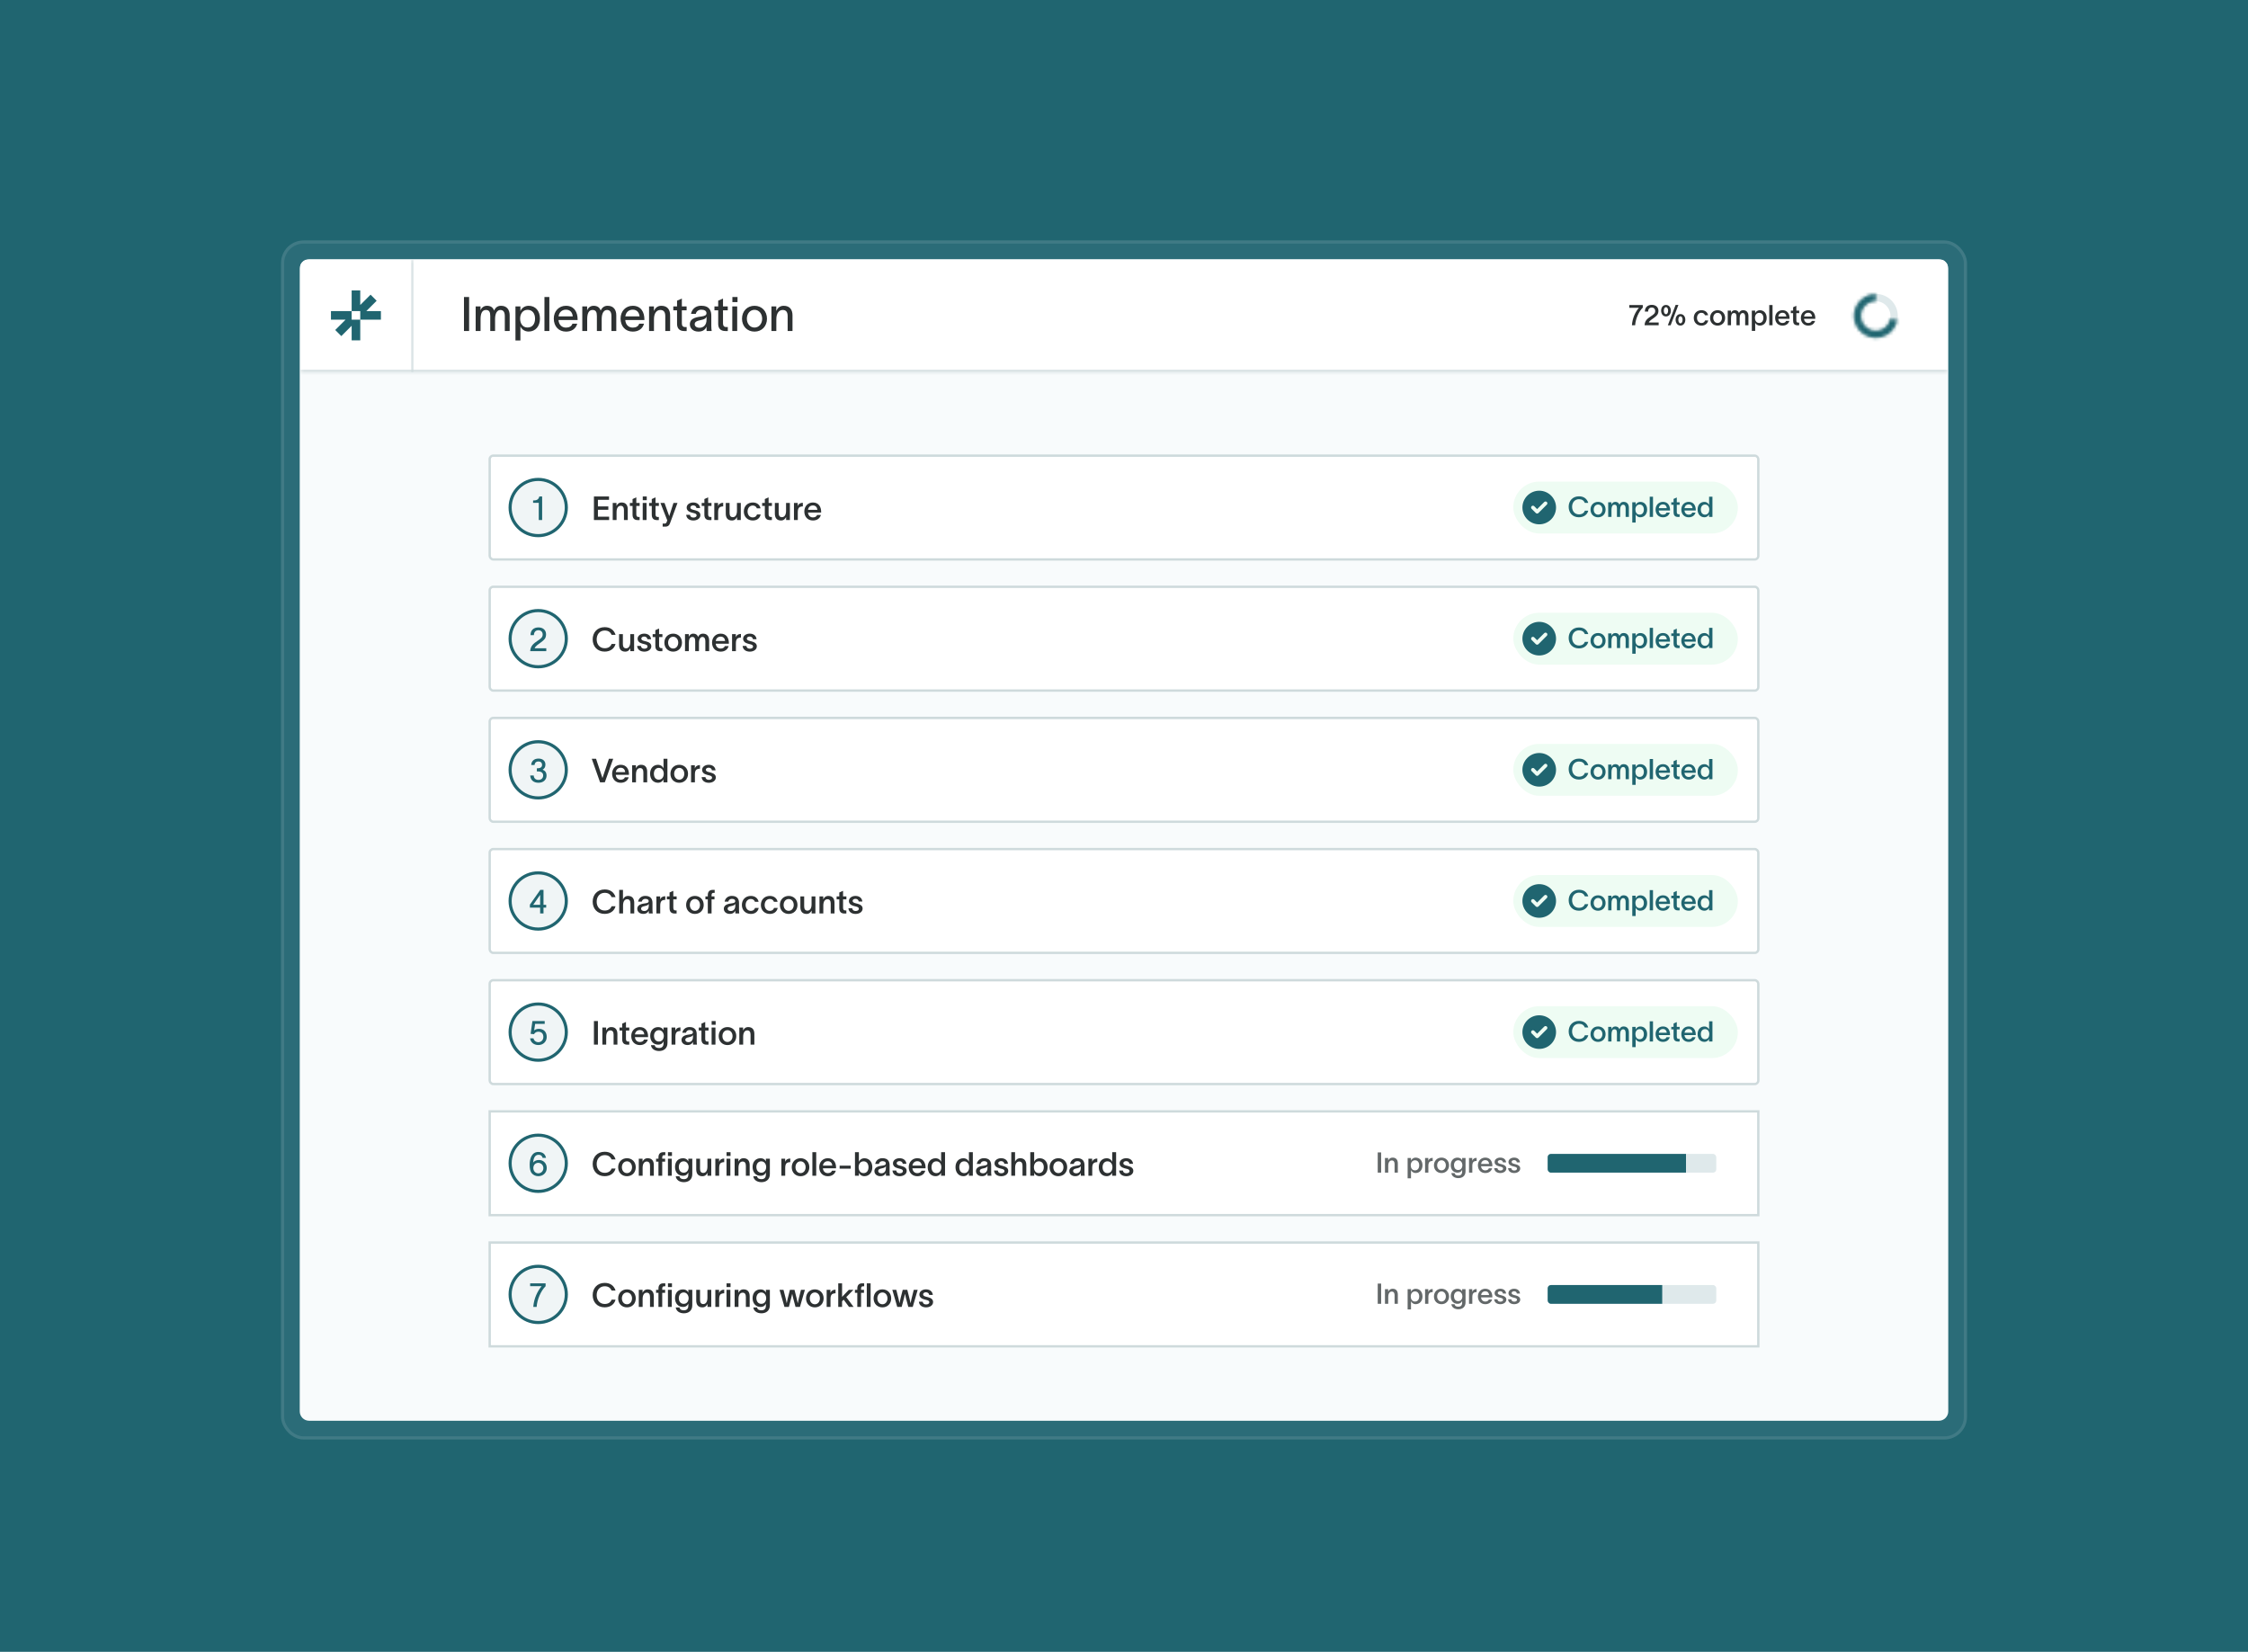<svg width="720" height="529" viewBox="0 0 720 529" fill="none" xmlns="http://www.w3.org/2000/svg">
<rect width="720" height="529" fill="#206570"/>
<rect x="90" y="77" width="540" height="384" rx="7.254" fill="#2B6C78"/>
<rect x="90.504" y="77.504" width="538.993" height="382.993" rx="6.75" stroke="white" stroke-opacity="0.1" stroke-width="1.007"/>
<g clip-path="url(#clip0_10286_50526)">
<rect x="96" y="83" width="529" height="385" fill="#F8FBFC"/>
<rect x="156.839" y="145.917" width="406.321" height="33.244" rx="1.133" fill="white"/>
<rect x="156.839" y="145.917" width="406.321" height="33.244" rx="1.133" stroke="#CEDADC" stroke-width="0.756"/>
<path d="M172.385 153.539C177.355 153.539 181.385 157.569 181.385 162.539C181.385 167.51 177.355 171.539 172.385 171.539C167.414 171.539 163.385 167.51 163.385 162.539C163.385 157.569 167.414 153.539 172.385 153.539Z" fill="#F0F5F6"/>
<path d="M172.385 153.539C177.355 153.539 181.385 157.569 181.385 162.539C181.385 167.51 177.355 171.539 172.385 171.539C167.414 171.539 163.385 167.51 163.385 162.539C163.385 157.569 167.414 153.539 172.385 153.539Z" stroke="#206570"/>
<path d="M173.64 166.539H172.561V161.038H170.742V160.277C171.757 160.277 172.487 160.086 172.741 158.986H173.64V166.539Z" fill="#206570"/>
<path d="M195.061 158.986V160.065H191.507V162.181H194.839V163.249H191.507V165.46H195.093V166.539H190.227V158.986H195.061ZM196.247 166.539V161.07H197.453V162.033C197.738 161.409 198.246 160.922 199.092 160.922C200.51 160.922 201.06 161.863 201.06 163.122V166.539H199.843V163.376C199.843 162.53 199.558 161.98 198.796 161.98C198.035 161.98 197.474 162.636 197.474 164V166.539H196.247ZM203.802 164.656C203.802 165.249 203.971 165.566 204.5 165.566H204.86V166.55L204.267 166.56C203.008 166.571 202.596 165.82 202.596 164.804V162.022H201.739V161.07H202.596V159.822L203.802 159.282V161.07H204.87V162.022H203.802V164.656ZM207.145 160.192H205.865V158.986H207.145V160.192ZM205.854 166.539V161.07H207.081V166.539H205.854ZM209.959 164.656C209.959 165.249 210.128 165.566 210.657 165.566H211.017V166.55L210.424 166.56C209.165 166.571 208.753 165.82 208.753 164.804V162.022H207.896V161.07H208.753V159.822L209.959 159.282V161.07H211.027V162.022H209.959V164.656ZM212.833 161.07C213.341 162.509 213.828 163.831 214.336 165.27H214.357C214.759 163.947 215.235 162.53 215.7 161.07H216.991C215.658 164.783 215.975 163.778 214.579 167.618C214.336 168.274 213.923 168.655 213.182 168.655H212.241V167.682H212.844C213.288 167.682 213.426 167.481 213.553 167.1L213.722 166.666C212.929 164.603 212.23 162.868 211.532 161.07H212.833ZM223.061 162.71C222.998 162.096 222.511 161.853 222.014 161.853C221.528 161.853 221.115 162.128 221.115 162.509C221.115 162.89 221.443 163.112 222.004 163.249C222.247 163.313 222.49 163.366 222.733 163.44C223.622 163.672 224.32 164.106 224.32 164.973C224.32 166.063 223.241 166.687 222.078 166.687C220.977 166.687 219.888 166.179 219.772 164.868H220.977C221.083 165.471 221.454 165.746 222.088 165.746C222.607 165.746 223.114 165.545 223.114 165.037C223.114 164.593 222.691 164.445 222.236 164.328C221.972 164.265 221.707 164.201 221.454 164.127C220.576 163.894 219.93 163.397 219.93 162.551C219.93 161.557 220.914 160.922 222.035 160.922C223.21 160.922 224.109 161.525 224.236 162.71H223.061ZM226.808 164.656C226.808 165.249 226.977 165.566 227.506 165.566H227.865V166.55L227.273 166.56C226.014 166.571 225.602 165.82 225.602 164.804V162.022H224.745V161.07H225.602V159.822L226.808 159.282V161.07H227.876V162.022H226.808V164.656ZM229.983 161.07V162.086C230.269 161.324 230.84 161.028 231.623 161.017V162.181C231.559 162.181 231.242 162.181 231.073 162.234C230.533 162.339 230.004 162.625 230.004 164.043V166.539H228.777V161.07H229.983ZM232.454 164.487V161.07H233.67V164.233C233.67 165.079 233.945 165.629 234.718 165.629C235.469 165.629 236.04 164.973 236.04 163.609V161.07H237.267V166.539H236.061V165.576C235.765 166.201 235.268 166.687 234.422 166.687C232.993 166.687 232.454 165.746 232.454 164.487ZM243.627 164.762C243.363 166 242.421 166.687 241.109 166.687C239.459 166.687 238.232 165.545 238.232 163.81C238.232 162.054 239.459 160.922 241.109 160.922C242.463 160.922 243.373 161.684 243.585 162.805H242.421C242.22 162.276 241.808 161.895 241.088 161.895C240.083 161.895 239.438 162.741 239.438 163.81C239.438 164.878 240.083 165.703 241.088 165.703C241.755 165.703 242.252 165.397 242.453 164.762H243.627ZM246.167 164.656C246.167 165.249 246.336 165.566 246.865 165.566H247.225V166.55L246.632 166.56C245.373 166.571 244.961 165.82 244.961 164.804V162.022H244.104V161.07H244.961V159.822L246.167 159.282V161.07H247.235V162.022H246.167V164.656ZM248.177 164.487V161.07H249.393V164.233C249.393 165.079 249.668 165.629 250.441 165.629C251.192 165.629 251.763 164.973 251.763 163.609V161.07H252.99V166.539H251.784V165.576C251.488 166.201 250.991 166.687 250.144 166.687C248.716 166.687 248.177 165.746 248.177 164.487ZM255.499 161.07V162.086C255.785 161.324 256.356 161.028 257.139 161.017V162.181C257.076 162.181 256.758 162.181 256.589 162.234C256.049 162.339 255.521 162.625 255.521 164.043V166.539H254.293V161.07H255.499ZM262.922 164.921C262.605 166.031 261.663 166.687 260.362 166.687C258.723 166.687 257.612 165.513 257.612 163.789C257.612 162.128 258.776 160.922 260.362 160.922C262.235 160.922 262.996 162.361 263.007 163.916C263.007 163.969 263.007 164.053 262.996 164.148H258.786C258.881 165.111 259.495 165.703 260.362 165.703C260.986 165.703 261.515 165.46 261.706 164.921H262.922ZM258.797 163.281H261.801C261.727 162.498 261.272 161.874 260.362 161.874C259.495 161.874 258.913 162.435 258.797 163.281Z" fill="#2D3132"/>
<rect x="484.681" y="154.227" width="71.935" height="16.623" rx="8.312" fill="#EEFCF3"/>
<path d="M487.609 162.532C487.609 159.558 490.019 157.148 492.992 157.148C495.966 157.148 498.376 159.558 498.376 162.532C498.376 165.506 495.966 167.916 492.992 167.916C490.019 167.916 487.609 165.506 487.609 162.532ZM495.427 161.603C495.657 161.373 495.657 160.999 495.427 160.77C495.198 160.541 494.824 160.541 494.595 160.77L492.319 163.045L491.39 162.116C491.161 161.886 490.786 161.886 490.557 162.116C490.328 162.345 490.328 162.719 490.557 162.948L491.903 164.294C492.132 164.524 492.506 164.524 492.736 164.294L495.427 161.603Z" fill="#206570"/>
<path d="M508.695 163.553C508.405 164.759 507.335 165.657 505.703 165.657C503.681 165.657 502.421 164.224 502.421 162.302C502.421 160.398 503.69 158.947 505.721 158.947C507.344 158.947 508.296 159.79 508.705 161.051H507.607C507.272 160.271 506.673 159.872 505.721 159.872C504.343 159.872 503.518 160.951 503.518 162.302C503.518 163.653 504.334 164.732 505.721 164.732C506.737 164.732 507.354 164.261 507.616 163.553H508.695ZM511.836 165.666C510.449 165.666 509.415 164.669 509.415 163.2C509.415 161.731 510.449 160.724 511.836 160.724C513.214 160.724 514.248 161.731 514.248 163.2C514.248 164.669 513.214 165.666 511.836 165.666ZM510.439 163.2C510.439 164.088 510.993 164.814 511.836 164.814C512.67 164.814 513.223 164.088 513.223 163.2C513.223 162.302 512.67 161.577 511.836 161.577C510.993 161.577 510.439 162.302 510.439 163.2ZM515.08 165.539V160.851H516.113V161.631C516.24 161.196 516.685 160.724 517.347 160.724C518.027 160.724 518.453 161.015 518.679 161.622C518.951 161.042 519.341 160.724 520.003 160.724C521.173 160.724 521.708 161.531 521.708 162.61V165.539H520.665V162.828C520.665 162.103 520.429 161.631 519.858 161.631C519.296 161.631 518.906 162.22 518.906 163.281V165.539H517.882V162.828C517.882 162.103 517.736 161.631 517.084 161.631C516.331 161.631 516.132 162.429 516.132 163.363V165.539H515.08ZM525.376 160.733C526.655 160.733 527.552 161.704 527.552 163.182C527.552 164.669 526.646 165.657 525.367 165.657C524.551 165.657 524.043 165.14 523.88 164.732H523.871V167.352H522.792V160.851H523.862V161.695H523.871C524.025 161.259 524.551 160.733 525.376 160.733ZM523.79 163.182C523.79 164.034 524.225 164.814 525.15 164.814C526.038 164.814 526.501 164.106 526.501 163.182C526.501 162.275 526.02 161.577 525.15 161.577C524.243 161.577 523.79 162.356 523.79 163.182ZM528.379 159.065H529.431V165.539H528.379V159.065ZM534.81 164.152C534.538 165.104 533.731 165.666 532.616 165.666C531.211 165.666 530.259 164.66 530.259 163.182C530.259 161.758 531.256 160.724 532.616 160.724C534.221 160.724 534.874 161.958 534.883 163.29C534.883 163.336 534.883 163.408 534.874 163.49H531.265C531.347 164.315 531.873 164.823 532.616 164.823C533.151 164.823 533.605 164.614 533.768 164.152H534.81ZM531.274 162.746H533.849C533.786 162.075 533.396 161.54 532.616 161.54C531.873 161.54 531.374 162.021 531.274 162.746ZM537.051 163.925C537.051 164.433 537.196 164.705 537.65 164.705H537.958V165.548L537.45 165.557C536.371 165.566 536.018 164.922 536.018 164.052V161.667H535.283V160.851H536.018V159.781L537.051 159.319V160.851H537.967V161.667H537.051V163.925ZM543.054 164.152C542.782 165.104 541.975 165.666 540.86 165.666C539.454 165.666 538.502 164.66 538.502 163.182C538.502 161.758 539.5 160.724 540.86 160.724C542.465 160.724 543.118 161.958 543.127 163.29C543.127 163.336 543.127 163.408 543.118 163.49H539.509C539.59 164.315 540.116 164.823 540.86 164.823C541.395 164.823 541.848 164.614 542.011 164.152H543.054ZM539.518 162.746H542.093C542.03 162.075 541.64 161.54 540.86 161.54C540.116 161.54 539.618 162.021 539.518 162.746ZM545.885 160.733C546.701 160.733 547.227 161.259 547.39 161.695H547.399V159.065H548.469V165.539H547.381V164.732H547.372C547.209 165.14 546.701 165.657 545.885 165.657C544.607 165.657 543.709 164.669 543.709 163.182C543.709 161.704 544.598 160.733 545.885 160.733ZM544.752 163.182C544.752 164.106 545.214 164.814 546.103 164.814C547.028 164.814 547.463 164.034 547.463 163.182C547.463 162.356 547.009 161.577 546.103 161.577C545.232 161.577 544.752 162.275 544.752 163.182Z" fill="#206570"/>
<rect x="156.839" y="187.917" width="406.321" height="33.244" rx="1.133" fill="white"/>
<rect x="156.839" y="187.917" width="406.321" height="33.244" rx="1.133" stroke="#CEDADC" stroke-width="0.756"/>
<path d="M172.385 195.539C177.355 195.539 181.385 199.569 181.385 204.539C181.385 209.51 177.355 213.539 172.385 213.539C167.414 213.539 163.385 209.51 163.385 204.539C163.385 199.569 167.414 195.539 172.385 195.539Z" fill="#F0F5F6"/>
<path d="M172.385 195.539C177.355 195.539 181.385 199.569 181.385 204.539C181.385 209.51 177.355 213.539 172.385 213.539C167.414 213.539 163.385 209.51 163.385 204.539C163.385 199.569 167.414 195.539 172.385 195.539Z" stroke="#206570"/>
<path d="M169.92 203.409C169.92 201.811 170.915 200.933 172.48 200.933C173.908 200.933 174.892 201.79 174.892 203.134C174.892 204.435 174.278 204.932 173.369 205.63C172.501 206.307 171.549 206.794 171.232 207.619H174.966V208.539H169.814C169.899 206.878 170.915 206.064 172.025 205.323C173.242 204.509 173.813 204.107 173.813 203.186C173.813 202.457 173.326 201.832 172.438 201.832C171.475 201.832 171.01 202.531 170.999 203.409H169.92Z" fill="#206570"/>
<path d="M197.145 206.222C196.807 207.629 195.559 208.677 193.654 208.677C191.296 208.677 189.825 207.005 189.825 204.763C189.825 202.541 191.306 200.849 193.676 200.849C195.569 200.849 196.68 201.832 197.156 203.303H195.876C195.485 202.393 194.786 201.928 193.676 201.928C192.068 201.928 191.105 203.186 191.105 204.763C191.105 206.339 192.057 207.598 193.676 207.598C194.86 207.598 195.58 207.048 195.887 206.222H197.145ZM198.281 206.487V203.07H199.497V206.233C199.497 207.079 199.772 207.629 200.545 207.629C201.296 207.629 201.867 206.973 201.867 205.609V203.07H203.094V208.539H201.888V207.576C201.592 208.201 201.095 208.687 200.248 208.687C198.82 208.687 198.281 207.746 198.281 206.487ZM207.349 204.71C207.285 204.096 206.799 203.853 206.302 203.853C205.815 203.853 205.402 204.128 205.402 204.509C205.402 204.89 205.73 205.112 206.291 205.249C206.534 205.313 206.778 205.366 207.021 205.44C207.909 205.672 208.608 206.106 208.608 206.973C208.608 208.063 207.529 208.687 206.365 208.687C205.265 208.687 204.175 208.179 204.059 206.868H205.265C205.371 207.471 205.741 207.746 206.376 207.746C206.894 207.746 207.402 207.545 207.402 207.037C207.402 206.593 206.979 206.445 206.524 206.328C206.259 206.265 205.995 206.201 205.741 206.127C204.863 205.894 204.218 205.397 204.218 204.551C204.218 203.557 205.201 202.922 206.323 202.922C207.497 202.922 208.396 203.525 208.523 204.71H207.349ZM211.095 206.656C211.095 207.249 211.264 207.566 211.793 207.566H212.153V208.55L211.561 208.56C210.302 208.571 209.889 207.82 209.889 206.804V204.022H209.032V203.07H209.889V201.822L211.095 201.282V203.07H212.163V204.022H211.095V206.656ZM215.613 208.687C213.994 208.687 212.788 207.524 212.788 205.81C212.788 204.096 213.994 202.922 215.613 202.922C217.221 202.922 218.426 204.096 218.426 205.81C218.426 207.524 217.221 208.687 215.613 208.687ZM213.984 205.81C213.984 206.847 214.629 207.693 215.613 207.693C216.586 207.693 217.231 206.847 217.231 205.81C217.231 204.763 216.586 203.916 215.613 203.916C214.629 203.916 213.984 204.763 213.984 205.81ZM219.397 208.539V203.07H220.603V203.98C220.751 203.472 221.27 202.922 222.042 202.922C222.835 202.922 223.332 203.26 223.597 203.969C223.914 203.292 224.369 202.922 225.141 202.922C226.506 202.922 227.13 203.863 227.13 205.122V208.539H225.914V205.376C225.914 204.53 225.638 203.98 224.972 203.98C224.316 203.98 223.861 204.667 223.861 205.905V208.539H222.666V205.376C222.666 204.53 222.497 203.98 221.735 203.98C220.857 203.98 220.624 204.911 220.624 206V208.539H219.397ZM233.367 206.921C233.05 208.031 232.108 208.687 230.807 208.687C229.167 208.687 228.057 207.513 228.057 205.789C228.057 204.128 229.22 202.922 230.807 202.922C232.679 202.922 233.441 204.361 233.452 205.916C233.452 205.969 233.452 206.053 233.441 206.148H229.231C229.326 207.111 229.939 207.703 230.807 207.703C231.431 207.703 231.96 207.46 232.15 206.921H233.367ZM229.241 205.281H232.246C232.172 204.498 231.717 203.874 230.807 203.874C229.939 203.874 229.358 204.435 229.241 205.281ZM235.675 203.07V204.086C235.961 203.324 236.532 203.028 237.315 203.017V204.181C237.251 204.181 236.934 204.181 236.765 204.234C236.225 204.339 235.696 204.625 235.696 206.043V208.539H234.469V203.07H235.675ZM241.14 204.71C241.076 204.096 240.59 203.853 240.092 203.853C239.606 203.853 239.193 204.128 239.193 204.509C239.193 204.89 239.521 205.112 240.082 205.249C240.325 205.313 240.568 205.366 240.812 205.44C241.7 205.672 242.398 206.106 242.398 206.973C242.398 208.063 241.32 208.687 240.156 208.687C239.056 208.687 237.966 208.179 237.85 206.868H239.056C239.162 207.471 239.532 207.746 240.166 207.746C240.685 207.746 241.193 207.545 241.193 207.037C241.193 206.593 240.769 206.445 240.315 206.328C240.05 206.265 239.786 206.201 239.532 206.127C238.654 205.894 238.008 205.397 238.008 204.551C238.008 203.557 238.992 202.922 240.114 202.922C241.288 202.922 242.187 203.525 242.314 204.71H241.14Z" fill="#2D3132"/>
<rect x="484.681" y="196.227" width="71.935" height="16.623" rx="8.312" fill="#EEFCF3"/>
<path d="M487.609 204.532C487.609 201.558 490.019 199.148 492.992 199.148C495.966 199.148 498.376 201.558 498.376 204.532C498.376 207.506 495.966 209.916 492.992 209.916C490.019 209.916 487.609 207.506 487.609 204.532ZM495.427 203.603C495.657 203.373 495.657 202.999 495.427 202.77C495.198 202.541 494.824 202.541 494.595 202.77L492.319 205.045L491.39 204.116C491.161 203.886 490.786 203.886 490.557 204.116C490.328 204.345 490.328 204.719 490.557 204.948L491.903 206.294C492.132 206.524 492.506 206.524 492.736 206.294L495.427 203.603Z" fill="#206570"/>
<path d="M508.695 205.553C508.405 206.759 507.335 207.657 505.703 207.657C503.681 207.657 502.421 206.224 502.421 204.302C502.421 202.398 503.69 200.947 505.721 200.947C507.344 200.947 508.296 201.79 508.705 203.051H507.607C507.272 202.271 506.673 201.872 505.721 201.872C504.343 201.872 503.518 202.951 503.518 204.302C503.518 205.653 504.334 206.732 505.721 206.732C506.737 206.732 507.354 206.261 507.616 205.553H508.695ZM511.836 207.666C510.449 207.666 509.415 206.669 509.415 205.2C509.415 203.731 510.449 202.724 511.836 202.724C513.214 202.724 514.248 203.731 514.248 205.2C514.248 206.669 513.214 207.666 511.836 207.666ZM510.439 205.2C510.439 206.088 510.993 206.814 511.836 206.814C512.67 206.814 513.223 206.088 513.223 205.2C513.223 204.302 512.67 203.577 511.836 203.577C510.993 203.577 510.439 204.302 510.439 205.2ZM515.08 207.539V202.851H516.113V203.631C516.24 203.196 516.685 202.724 517.347 202.724C518.027 202.724 518.453 203.015 518.679 203.622C518.951 203.042 519.341 202.724 520.003 202.724C521.173 202.724 521.708 203.531 521.708 204.61V207.539H520.665V204.828C520.665 204.103 520.429 203.631 519.858 203.631C519.296 203.631 518.906 204.22 518.906 205.281V207.539H517.882V204.828C517.882 204.103 517.736 203.631 517.084 203.631C516.331 203.631 516.132 204.429 516.132 205.363V207.539H515.08ZM525.376 202.733C526.655 202.733 527.552 203.704 527.552 205.182C527.552 206.669 526.646 207.657 525.367 207.657C524.551 207.657 524.043 207.14 523.88 206.732H523.871V209.352H522.792V202.851H523.862V203.695H523.871C524.025 203.259 524.551 202.733 525.376 202.733ZM523.79 205.182C523.79 206.034 524.225 206.814 525.15 206.814C526.038 206.814 526.501 206.106 526.501 205.182C526.501 204.275 526.02 203.577 525.15 203.577C524.243 203.577 523.79 204.356 523.79 205.182ZM528.379 201.065H529.431V207.539H528.379V201.065ZM534.81 206.152C534.538 207.104 533.731 207.666 532.616 207.666C531.211 207.666 530.259 206.66 530.259 205.182C530.259 203.758 531.256 202.724 532.616 202.724C534.221 202.724 534.874 203.958 534.883 205.29C534.883 205.336 534.883 205.408 534.874 205.49H531.265C531.347 206.315 531.873 206.823 532.616 206.823C533.151 206.823 533.605 206.614 533.768 206.152H534.81ZM531.274 204.746H533.849C533.786 204.075 533.396 203.54 532.616 203.54C531.873 203.54 531.374 204.021 531.274 204.746ZM537.051 205.925C537.051 206.433 537.196 206.705 537.65 206.705H537.958V207.548L537.45 207.557C536.371 207.566 536.018 206.922 536.018 206.052V203.667H535.283V202.851H536.018V201.781L537.051 201.319V202.851H537.967V203.667H537.051V205.925ZM543.054 206.152C542.782 207.104 541.975 207.666 540.86 207.666C539.454 207.666 538.502 206.66 538.502 205.182C538.502 203.758 539.5 202.724 540.86 202.724C542.465 202.724 543.118 203.958 543.127 205.29C543.127 205.336 543.127 205.408 543.118 205.49H539.509C539.59 206.315 540.116 206.823 540.86 206.823C541.395 206.823 541.848 206.614 542.011 206.152H543.054ZM539.518 204.746H542.093C542.03 204.075 541.64 203.54 540.86 203.54C540.116 203.54 539.618 204.021 539.518 204.746ZM545.885 202.733C546.701 202.733 547.227 203.259 547.39 203.695H547.399V201.065H548.469V207.539H547.381V206.732H547.372C547.209 207.14 546.701 207.657 545.885 207.657C544.607 207.657 543.709 206.669 543.709 205.182C543.709 203.704 544.598 202.733 545.885 202.733ZM544.752 205.182C544.752 206.106 545.214 206.814 546.103 206.814C547.028 206.814 547.463 206.034 547.463 205.182C547.463 204.356 547.009 203.577 546.103 203.577C545.232 203.577 544.752 204.275 544.752 205.182Z" fill="#206570"/>
<rect x="156.839" y="229.917" width="406.321" height="33.244" rx="1.133" fill="white"/>
<rect x="156.839" y="229.917" width="406.321" height="33.244" rx="1.133" stroke="#CEDADC" stroke-width="0.756"/>
<path d="M172.385 237.539C177.355 237.539 181.385 241.569 181.385 246.539C181.385 251.51 177.355 255.539 172.385 255.539C167.414 255.539 163.385 251.51 163.385 246.539C163.385 241.569 167.414 237.539 172.385 237.539Z" fill="#F0F5F6"/>
<path d="M172.385 237.539C177.355 237.539 181.385 241.569 181.385 246.539C181.385 251.51 177.355 255.539 172.385 255.539C167.414 255.539 163.385 251.51 163.385 246.539C163.385 241.569 167.414 237.539 172.385 237.539Z" stroke="#206570"/>
<path d="M170.141 244.996C170.194 243.769 171.041 242.933 172.469 242.933C173.833 242.933 174.69 243.695 174.69 244.848C174.69 245.673 174.373 246.138 173.791 246.488C174.584 246.805 175.039 247.376 175.05 248.381C175.05 249.672 174.098 250.677 172.469 250.677C170.924 250.677 169.983 249.873 169.824 248.476V248.36H170.945V248.445C171.03 249.323 171.612 249.767 172.469 249.767C173.431 249.767 173.971 249.143 173.971 248.328C173.971 247.397 173.188 247.038 172.268 247.038H171.94V246.054C172.119 246.054 172.257 246.043 172.416 246.033C173.146 245.98 173.611 245.662 173.611 244.964C173.611 244.256 173.167 243.854 172.437 243.854C171.696 243.854 171.316 244.277 171.231 244.837L171.21 244.996H170.141Z" fill="#206570"/>
<path d="M189.529 242.986H190.904L192.946 249.132H192.977L195.03 242.986H196.405L193.718 250.528L192.195 250.539L189.529 242.986ZM201.363 248.921C201.046 250.031 200.104 250.687 198.803 250.687C197.164 250.687 196.053 249.513 196.053 247.789C196.053 246.128 197.217 244.922 198.803 244.922C200.676 244.922 201.437 246.361 201.448 247.916C201.448 247.969 201.448 248.053 201.437 248.148H197.227C197.322 249.111 197.936 249.703 198.803 249.703C199.427 249.703 199.956 249.46 200.147 248.921H201.363ZM197.238 247.281H200.242C200.168 246.498 199.713 245.874 198.803 245.874C197.936 245.874 197.354 246.435 197.238 247.281ZM202.466 250.539V245.07H203.672V246.033C203.957 245.409 204.465 244.922 205.311 244.922C206.729 244.922 207.279 245.863 207.279 247.122V250.539H206.062V247.376C206.062 246.53 205.777 245.98 205.015 245.98C204.253 245.98 203.693 246.636 203.693 248V250.539H202.466ZM210.751 244.933C211.703 244.933 212.316 245.546 212.507 246.054H212.517V242.986H213.765V250.539H212.496V249.598H212.485C212.295 250.074 211.703 250.677 210.751 250.677C209.259 250.677 208.212 249.524 208.212 247.789C208.212 246.064 209.248 244.933 210.751 244.933ZM209.428 247.789C209.428 248.868 209.968 249.693 211.004 249.693C212.083 249.693 212.591 248.783 212.591 247.789C212.591 246.826 212.062 245.916 211.004 245.916C209.989 245.916 209.428 246.731 209.428 247.789ZM217.555 250.687C215.936 250.687 214.73 249.524 214.73 247.81C214.73 246.096 215.936 244.922 217.555 244.922C219.163 244.922 220.369 246.096 220.369 247.81C220.369 249.524 219.163 250.687 217.555 250.687ZM215.926 247.81C215.926 248.847 216.571 249.693 217.555 249.693C218.528 249.693 219.173 248.847 219.173 247.81C219.173 246.763 218.528 245.916 217.555 245.916C216.571 245.916 215.926 246.763 215.926 247.81ZM222.545 245.07V246.086C222.831 245.324 223.402 245.028 224.185 245.017V246.181C224.121 246.181 223.804 246.181 223.635 246.234C223.095 246.339 222.566 246.625 222.566 248.043V250.539H221.339V245.07H222.545ZM228.01 246.71C227.946 246.096 227.46 245.853 226.962 245.853C226.476 245.853 226.063 246.128 226.063 246.509C226.063 246.89 226.391 247.112 226.952 247.249C227.195 247.313 227.438 247.366 227.682 247.44C228.57 247.672 229.269 248.106 229.269 248.973C229.269 250.063 228.19 250.687 227.026 250.687C225.926 250.687 224.836 250.179 224.72 248.868H225.926C226.032 249.471 226.402 249.746 227.036 249.746C227.555 249.746 228.063 249.545 228.063 249.037C228.063 248.593 227.639 248.445 227.185 248.328C226.92 248.265 226.656 248.201 226.402 248.127C225.524 247.894 224.878 247.397 224.878 246.551C224.878 245.557 225.862 244.922 226.984 244.922C228.158 244.922 229.057 245.525 229.184 246.71H228.01Z" fill="#2D3132"/>
<rect x="484.681" y="238.227" width="71.935" height="16.623" rx="8.312" fill="#EEFCF3"/>
<path d="M487.609 246.532C487.609 243.558 490.019 241.148 492.992 241.148C495.966 241.148 498.376 243.558 498.376 246.532C498.376 249.506 495.966 251.916 492.992 251.916C490.019 251.916 487.609 249.506 487.609 246.532ZM495.427 245.603C495.657 245.373 495.657 244.999 495.427 244.77C495.198 244.541 494.824 244.541 494.595 244.77L492.319 247.045L491.39 246.116C491.161 245.886 490.786 245.886 490.557 246.116C490.328 246.345 490.328 246.719 490.557 246.948L491.903 248.294C492.132 248.524 492.506 248.524 492.736 248.294L495.427 245.603Z" fill="#206570"/>
<path d="M508.695 247.553C508.405 248.759 507.335 249.657 505.703 249.657C503.681 249.657 502.421 248.224 502.421 246.302C502.421 244.398 503.69 242.947 505.721 242.947C507.344 242.947 508.296 243.79 508.705 245.051H507.607C507.272 244.271 506.673 243.872 505.721 243.872C504.343 243.872 503.518 244.951 503.518 246.302C503.518 247.653 504.334 248.732 505.721 248.732C506.737 248.732 507.354 248.261 507.616 247.553H508.695ZM511.836 249.666C510.449 249.666 509.415 248.669 509.415 247.2C509.415 245.731 510.449 244.724 511.836 244.724C513.214 244.724 514.248 245.731 514.248 247.2C514.248 248.669 513.214 249.666 511.836 249.666ZM510.439 247.2C510.439 248.088 510.993 248.814 511.836 248.814C512.67 248.814 513.223 248.088 513.223 247.2C513.223 246.302 512.67 245.577 511.836 245.577C510.993 245.577 510.439 246.302 510.439 247.2ZM515.08 249.539V244.851H516.113V245.631C516.24 245.196 516.685 244.724 517.347 244.724C518.027 244.724 518.453 245.015 518.679 245.622C518.951 245.042 519.341 244.724 520.003 244.724C521.173 244.724 521.708 245.531 521.708 246.61V249.539H520.665V246.828C520.665 246.103 520.429 245.631 519.858 245.631C519.296 245.631 518.906 246.22 518.906 247.281V249.539H517.882V246.828C517.882 246.103 517.736 245.631 517.084 245.631C516.331 245.631 516.132 246.429 516.132 247.363V249.539H515.08ZM525.376 244.733C526.655 244.733 527.552 245.704 527.552 247.182C527.552 248.669 526.646 249.657 525.367 249.657C524.551 249.657 524.043 249.14 523.88 248.732H523.871V251.352H522.792V244.851H523.862V245.695H523.871C524.025 245.259 524.551 244.733 525.376 244.733ZM523.79 247.182C523.79 248.034 524.225 248.814 525.15 248.814C526.038 248.814 526.501 248.106 526.501 247.182C526.501 246.275 526.02 245.577 525.15 245.577C524.243 245.577 523.79 246.356 523.79 247.182ZM528.379 243.065H529.431V249.539H528.379V243.065ZM534.81 248.152C534.538 249.104 533.731 249.666 532.616 249.666C531.211 249.666 530.259 248.66 530.259 247.182C530.259 245.758 531.256 244.724 532.616 244.724C534.221 244.724 534.874 245.958 534.883 247.29C534.883 247.336 534.883 247.408 534.874 247.49H531.265C531.347 248.315 531.873 248.823 532.616 248.823C533.151 248.823 533.605 248.614 533.768 248.152H534.81ZM531.274 246.746H533.849C533.786 246.075 533.396 245.54 532.616 245.54C531.873 245.54 531.374 246.021 531.274 246.746ZM537.051 247.925C537.051 248.433 537.196 248.705 537.65 248.705H537.958V249.548L537.45 249.557C536.371 249.566 536.018 248.922 536.018 248.052V245.667H535.283V244.851H536.018V243.781L537.051 243.319V244.851H537.967V245.667H537.051V247.925ZM543.054 248.152C542.782 249.104 541.975 249.666 540.86 249.666C539.454 249.666 538.502 248.66 538.502 247.182C538.502 245.758 539.5 244.724 540.86 244.724C542.465 244.724 543.118 245.958 543.127 247.29C543.127 247.336 543.127 247.408 543.118 247.49H539.509C539.59 248.315 540.116 248.823 540.86 248.823C541.395 248.823 541.848 248.614 542.011 248.152H543.054ZM539.518 246.746H542.093C542.03 246.075 541.64 245.54 540.86 245.54C540.116 245.54 539.618 246.021 539.518 246.746ZM545.885 244.733C546.701 244.733 547.227 245.259 547.39 245.695H547.399V243.065H548.469V249.539H547.381V248.732H547.372C547.209 249.14 546.701 249.657 545.885 249.657C544.607 249.657 543.709 248.669 543.709 247.182C543.709 245.704 544.598 244.733 545.885 244.733ZM544.752 247.182C544.752 248.106 545.214 248.814 546.103 248.814C547.028 248.814 547.463 248.034 547.463 247.182C547.463 246.356 547.009 245.577 546.103 245.577C545.232 245.577 544.752 246.275 544.752 247.182Z" fill="#206570"/>
<rect x="156.839" y="271.917" width="406.321" height="33.244" rx="1.133" fill="white"/>
<rect x="156.839" y="271.917" width="406.321" height="33.244" rx="1.133" stroke="#CEDADC" stroke-width="0.756"/>
<path d="M172.385 279.539C177.355 279.539 181.385 283.569 181.385 288.539C181.385 293.51 177.355 297.539 172.385 297.539C167.414 297.539 163.385 293.51 163.385 288.539C163.385 283.569 167.414 279.539 172.385 279.539Z" fill="#F0F5F6"/>
<path d="M172.385 279.539C177.355 279.539 181.385 283.569 181.385 288.539C181.385 293.51 177.355 297.539 172.385 297.539C167.414 297.539 163.385 293.51 163.385 288.539C163.385 283.569 167.414 279.539 172.385 279.539Z" stroke="#206570"/>
<path d="M169.718 290.667V289.715L173.039 284.986H174.076V289.768H174.933V290.667H174.076V292.539H172.997V290.667H169.718ZM170.776 289.768H172.997V286.615H172.965L170.776 289.768Z" fill="#206570"/>
<path d="M197.145 290.222C196.807 291.629 195.559 292.677 193.654 292.677C191.296 292.677 189.825 291.005 189.825 288.763C189.825 286.541 191.306 284.849 193.676 284.849C195.569 284.849 196.68 285.832 197.156 287.303H195.876C195.485 286.393 194.786 285.928 193.676 285.928C192.068 285.928 191.105 287.186 191.105 288.763C191.105 290.339 192.057 291.598 193.676 291.598C194.86 291.598 195.58 291.048 195.887 290.222H197.145ZM198.323 292.539V284.986H199.529V288.033C199.815 287.409 200.322 286.922 201.169 286.922C202.586 286.922 203.136 287.863 203.136 289.122V292.539H201.92V289.376C201.92 288.53 201.634 287.98 200.873 287.98C200.111 287.98 199.55 288.636 199.55 290V292.539H198.323ZM204.376 288.741C204.514 287.874 205.243 286.911 206.672 286.911C208.48 286.911 208.978 288.001 208.978 289.175V291.28C208.978 291.693 208.999 292.222 209.062 292.539H207.814C207.793 292.327 207.782 292.116 207.782 291.894V291.64H207.772C207.592 292.084 207.126 292.677 206.037 292.677C204.799 292.677 204.112 291.915 204.112 291.048C204.112 289.535 205.963 289.408 206.756 289.281C207.454 289.175 207.772 289.038 207.772 288.572C207.772 288.138 207.359 287.863 206.693 287.863C206.1 287.863 205.667 288.202 205.54 288.741H204.376ZM205.328 291.005C205.328 291.439 205.698 291.756 206.344 291.756C207.074 291.756 207.793 291.301 207.793 290V289.429C207.677 289.736 207.391 290 206.46 290.18C205.709 290.318 205.328 290.55 205.328 291.005ZM211.44 287.07V288.086C211.726 287.324 212.297 287.028 213.08 287.017V288.181C213.016 288.181 212.699 288.181 212.53 288.234C211.99 288.339 211.461 288.625 211.461 290.043V292.539H210.234V287.07H211.44ZM215.651 290.656C215.651 291.249 215.82 291.566 216.349 291.566H216.709V292.55L216.116 292.56C214.857 292.571 214.445 291.82 214.445 290.804V288.022H213.588V287.07H214.445V285.822L215.651 285.282V287.07H216.719V288.022H215.651V290.656ZM222.575 292.687C220.957 292.687 219.751 291.524 219.751 289.81C219.751 288.096 220.957 286.922 222.575 286.922C224.183 286.922 225.389 288.096 225.389 289.81C225.389 291.524 224.183 292.687 222.575 292.687ZM220.946 289.81C220.946 290.847 221.592 291.693 222.575 291.693C223.549 291.693 224.194 290.847 224.194 289.81C224.194 288.763 223.549 287.916 222.575 287.916C221.592 287.916 220.946 288.763 220.946 289.81ZM226.698 286.679C226.698 285.716 227.09 284.986 228.275 284.986H228.899V285.938H228.603C228.116 285.938 227.904 286.097 227.904 286.732V287.07H228.835V288.022H227.904V292.539H226.698V288.022H225.937V287.07H226.698V286.679ZM232.093 288.741C232.23 287.874 232.96 286.911 234.388 286.911C236.197 286.911 236.694 288.001 236.694 289.175V291.28C236.694 291.693 236.715 292.222 236.779 292.539H235.531C235.509 292.327 235.499 292.116 235.499 291.894V291.64H235.488C235.308 292.084 234.843 292.677 233.753 292.677C232.516 292.677 231.828 291.915 231.828 291.048C231.828 289.535 233.679 289.408 234.473 289.281C235.171 289.175 235.488 289.038 235.488 288.572C235.488 288.138 235.076 287.863 234.409 287.863C233.817 287.863 233.383 288.202 233.256 288.741H232.093ZM233.045 291.005C233.045 291.439 233.415 291.756 234.06 291.756C234.79 291.756 235.509 291.301 235.509 290V289.429C235.393 289.736 235.107 290 234.177 290.18C233.425 290.318 233.045 290.55 233.045 291.005ZM243.007 290.762C242.743 292 241.801 292.687 240.49 292.687C238.839 292.687 237.612 291.545 237.612 289.81C237.612 288.054 238.839 286.922 240.49 286.922C241.844 286.922 242.753 287.684 242.965 288.805H241.801C241.6 288.276 241.188 287.895 240.468 287.895C239.463 287.895 238.818 288.741 238.818 289.81C238.818 290.878 239.463 291.703 240.468 291.703C241.135 291.703 241.632 291.397 241.833 290.762H243.007ZM249.092 290.762C248.827 292 247.886 292.687 246.574 292.687C244.924 292.687 243.697 291.545 243.697 289.81C243.697 288.054 244.924 286.922 246.574 286.922C247.928 286.922 248.838 287.684 249.049 288.805H247.886C247.685 288.276 247.272 287.895 246.553 287.895C245.548 287.895 244.903 288.741 244.903 289.81C244.903 290.878 245.548 291.703 246.553 291.703C247.219 291.703 247.717 291.397 247.918 290.762H249.092ZM252.606 292.687C250.987 292.687 249.781 291.524 249.781 289.81C249.781 288.096 250.987 286.922 252.606 286.922C254.214 286.922 255.42 288.096 255.42 289.81C255.42 291.524 254.214 292.687 252.606 292.687ZM250.977 289.81C250.977 290.847 251.622 291.693 252.606 291.693C253.579 291.693 254.224 290.847 254.224 289.81C254.224 288.763 253.579 287.916 252.606 287.916C251.622 287.916 250.977 288.763 250.977 289.81ZM256.348 290.487V287.07H257.565V290.233C257.565 291.079 257.84 291.629 258.612 291.629C259.363 291.629 259.934 290.973 259.934 289.609V287.07H261.161V292.539H259.955V291.576C259.659 292.201 259.162 292.687 258.316 292.687C256.888 292.687 256.348 291.746 256.348 290.487ZM262.465 292.539V287.07H263.671V288.033C263.956 287.409 264.464 286.922 265.31 286.922C266.728 286.922 267.278 287.863 267.278 289.122V292.539H266.061V289.376C266.061 288.53 265.776 287.98 265.014 287.98C264.253 287.98 263.692 288.636 263.692 290V292.539H262.465ZM270.02 290.656C270.02 291.249 270.189 291.566 270.718 291.566H271.078V292.55L270.485 292.56C269.226 292.571 268.814 291.82 268.814 290.804V288.022H267.957V287.07H268.814V285.822L270.02 285.282V287.07H271.088V288.022H270.02V290.656ZM275.023 288.71C274.96 288.096 274.473 287.853 273.976 287.853C273.49 287.853 273.077 288.128 273.077 288.509C273.077 288.89 273.405 289.112 273.966 289.249C274.209 289.313 274.452 289.366 274.696 289.44C275.584 289.672 276.282 290.106 276.282 290.973C276.282 292.063 275.203 292.687 274.04 292.687C272.94 292.687 271.85 292.179 271.734 290.868H272.94C273.045 291.471 273.416 291.746 274.05 291.746C274.569 291.746 275.076 291.545 275.076 291.037C275.076 290.593 274.653 290.445 274.198 290.328C273.934 290.265 273.669 290.201 273.416 290.127C272.538 289.894 271.892 289.397 271.892 288.551C271.892 287.557 272.876 286.922 273.997 286.922C275.172 286.922 276.071 287.525 276.198 288.71H275.023Z" fill="#2D3132"/>
<rect x="484.681" y="280.227" width="71.935" height="16.623" rx="8.312" fill="#EEFCF3"/>
<path d="M487.609 288.532C487.609 285.558 490.019 283.148 492.992 283.148C495.966 283.148 498.376 285.558 498.376 288.532C498.376 291.506 495.966 293.916 492.992 293.916C490.019 293.916 487.609 291.506 487.609 288.532ZM495.427 287.603C495.657 287.373 495.657 286.999 495.427 286.77C495.198 286.541 494.824 286.541 494.595 286.77L492.319 289.045L491.39 288.116C491.161 287.886 490.786 287.886 490.557 288.116C490.328 288.345 490.328 288.719 490.557 288.948L491.903 290.294C492.132 290.524 492.506 290.524 492.736 290.294L495.427 287.603Z" fill="#206570"/>
<path d="M508.695 289.553C508.405 290.759 507.335 291.657 505.703 291.657C503.681 291.657 502.421 290.224 502.421 288.302C502.421 286.398 503.69 284.947 505.721 284.947C507.344 284.947 508.296 285.79 508.705 287.051H507.607C507.272 286.271 506.673 285.872 505.721 285.872C504.343 285.872 503.518 286.951 503.518 288.302C503.518 289.653 504.334 290.732 505.721 290.732C506.737 290.732 507.354 290.261 507.616 289.553H508.695ZM511.836 291.666C510.449 291.666 509.415 290.669 509.415 289.2C509.415 287.731 510.449 286.724 511.836 286.724C513.214 286.724 514.248 287.731 514.248 289.2C514.248 290.669 513.214 291.666 511.836 291.666ZM510.439 289.2C510.439 290.088 510.993 290.814 511.836 290.814C512.67 290.814 513.223 290.088 513.223 289.2C513.223 288.302 512.67 287.577 511.836 287.577C510.993 287.577 510.439 288.302 510.439 289.2ZM515.08 291.539V286.851H516.113V287.631C516.24 287.196 516.685 286.724 517.347 286.724C518.027 286.724 518.453 287.015 518.679 287.622C518.951 287.042 519.341 286.724 520.003 286.724C521.173 286.724 521.708 287.531 521.708 288.61V291.539H520.665V288.828C520.665 288.103 520.429 287.631 519.858 287.631C519.296 287.631 518.906 288.22 518.906 289.281V291.539H517.882V288.828C517.882 288.103 517.736 287.631 517.084 287.631C516.331 287.631 516.132 288.429 516.132 289.363V291.539H515.08ZM525.376 286.733C526.655 286.733 527.552 287.704 527.552 289.182C527.552 290.669 526.646 291.657 525.367 291.657C524.551 291.657 524.043 291.14 523.88 290.732H523.871V293.352H522.792V286.851H523.862V287.695H523.871C524.025 287.259 524.551 286.733 525.376 286.733ZM523.79 289.182C523.79 290.034 524.225 290.814 525.15 290.814C526.038 290.814 526.501 290.106 526.501 289.182C526.501 288.275 526.02 287.577 525.15 287.577C524.243 287.577 523.79 288.356 523.79 289.182ZM528.379 285.065H529.431V291.539H528.379V285.065ZM534.81 290.152C534.538 291.104 533.731 291.666 532.616 291.666C531.211 291.666 530.259 290.66 530.259 289.182C530.259 287.758 531.256 286.724 532.616 286.724C534.221 286.724 534.874 287.958 534.883 289.29C534.883 289.336 534.883 289.408 534.874 289.49H531.265C531.347 290.315 531.873 290.823 532.616 290.823C533.151 290.823 533.605 290.614 533.768 290.152H534.81ZM531.274 288.746H533.849C533.786 288.075 533.396 287.54 532.616 287.54C531.873 287.54 531.374 288.021 531.274 288.746ZM537.051 289.925C537.051 290.433 537.196 290.705 537.65 290.705H537.958V291.548L537.45 291.557C536.371 291.566 536.018 290.922 536.018 290.052V287.667H535.283V286.851H536.018V285.781L537.051 285.319V286.851H537.967V287.667H537.051V289.925ZM543.054 290.152C542.782 291.104 541.975 291.666 540.86 291.666C539.454 291.666 538.502 290.66 538.502 289.182C538.502 287.758 539.5 286.724 540.86 286.724C542.465 286.724 543.118 287.958 543.127 289.29C543.127 289.336 543.127 289.408 543.118 289.49H539.509C539.59 290.315 540.116 290.823 540.86 290.823C541.395 290.823 541.848 290.614 542.011 290.152H543.054ZM539.518 288.746H542.093C542.03 288.075 541.64 287.54 540.86 287.54C540.116 287.54 539.618 288.021 539.518 288.746ZM545.885 286.733C546.701 286.733 547.227 287.259 547.39 287.695H547.399V285.065H548.469V291.539H547.381V290.732H547.372C547.209 291.14 546.701 291.657 545.885 291.657C544.607 291.657 543.709 290.669 543.709 289.182C543.709 287.704 544.598 286.733 545.885 286.733ZM544.752 289.182C544.752 290.106 545.214 290.814 546.103 290.814C547.028 290.814 547.463 290.034 547.463 289.182C547.463 288.356 547.009 287.577 546.103 287.577C545.232 287.577 544.752 288.275 544.752 289.182Z" fill="#206570"/>
<rect x="156.839" y="313.917" width="406.321" height="33.244" rx="1.133" fill="white"/>
<rect x="156.839" y="313.917" width="406.321" height="33.244" rx="1.133" stroke="#CEDADC" stroke-width="0.756"/>
<path d="M172.385 321.539C177.355 321.539 181.385 325.569 181.385 330.539C181.385 335.51 177.355 339.539 172.385 339.539C167.414 339.539 163.385 335.51 163.385 330.539C163.385 325.569 167.414 321.539 172.385 321.539Z" fill="#F0F5F6"/>
<path d="M172.385 321.539C177.355 321.539 181.385 325.569 181.385 330.539C181.385 335.51 177.355 339.539 172.385 339.539C167.414 339.539 163.385 335.51 163.385 330.539C163.385 325.569 167.414 321.539 172.385 321.539Z" stroke="#206570"/>
<path d="M174.464 327.896H171.396L171.079 330.001C171.439 329.673 171.978 329.483 172.581 329.483C174.094 329.483 175.109 330.445 175.109 332.074C175.109 333.513 174.03 334.677 172.433 334.677C170.973 334.677 169.915 333.788 169.788 332.529L170.867 332.519C170.984 333.196 171.597 333.767 172.422 333.767C173.258 333.767 174.03 333.143 174.03 332.074C174.03 331.091 173.501 330.403 172.391 330.403C171.724 330.403 171.28 330.773 171.037 331.196L169.947 331.091L170.529 326.986H174.464V327.896Z" fill="#206570"/>
<path d="M190.227 326.986H191.507V334.539H190.227V326.986ZM192.931 334.539V329.07H194.137V330.033C194.422 329.409 194.93 328.922 195.776 328.922C197.194 328.922 197.744 329.863 197.744 331.122V334.539H196.527V331.376C196.527 330.53 196.242 329.98 195.48 329.98C194.718 329.98 194.158 330.636 194.158 332V334.539H192.931ZM200.486 332.656C200.486 333.249 200.655 333.566 201.184 333.566H201.544V334.55L200.951 334.56C199.692 334.571 199.28 333.82 199.28 332.804V330.022H198.423V329.07H199.28V327.822L200.486 327.282V329.07H201.554V330.022H200.486V332.656ZM207.489 332.921C207.172 334.031 206.23 334.687 204.929 334.687C203.29 334.687 202.179 333.513 202.179 331.789C202.179 330.128 203.342 328.922 204.929 328.922C206.802 328.922 207.563 330.361 207.574 331.916C207.574 331.969 207.574 332.053 207.563 332.148H203.353C203.448 333.111 204.062 333.703 204.929 333.703C205.553 333.703 206.082 333.46 206.273 332.921H207.489ZM203.364 331.281H206.368C206.294 330.498 205.839 329.874 204.929 329.874C204.062 329.874 203.48 330.435 203.364 331.281ZM212.516 329.07H213.786V334.01C213.786 335.798 212.527 336.591 211.099 336.591C209.639 336.591 208.623 335.83 208.486 334.708H209.692C209.798 335.375 210.326 335.629 211.099 335.629C211.956 335.629 212.516 335.174 212.516 334.148V333.481H212.506C212.273 334.063 211.776 334.55 210.792 334.55C209.29 334.55 208.253 333.428 208.253 331.725C208.253 330.033 209.269 328.933 210.792 328.933C211.755 328.933 212.305 329.44 212.506 329.927H212.516V329.07ZM209.47 331.725C209.47 332.698 209.977 333.555 211.046 333.555C212.199 333.555 212.611 332.54 212.611 331.725C212.611 330.932 212.082 329.916 211.046 329.916C210.009 329.916 209.47 330.773 209.47 331.725ZM216.295 329.07V330.086C216.581 329.324 217.152 329.028 217.935 329.017V330.181C217.872 330.181 217.554 330.181 217.385 330.234C216.845 330.339 216.317 330.625 216.317 332.043V334.539H215.089V329.07H216.295ZM218.539 330.741C218.677 329.874 219.407 328.911 220.835 328.911C222.643 328.911 223.141 330.001 223.141 331.175V333.28C223.141 333.693 223.162 334.222 223.225 334.539H221.977C221.956 334.327 221.945 334.116 221.945 333.894V333.64H221.935C221.755 334.084 221.289 334.677 220.2 334.677C218.962 334.677 218.275 333.915 218.275 333.048C218.275 331.535 220.126 331.408 220.919 331.281C221.617 331.175 221.935 331.038 221.935 330.572C221.935 330.138 221.522 329.863 220.856 329.863C220.263 329.863 219.83 330.202 219.703 330.741H218.539ZM219.491 333.005C219.491 333.439 219.861 333.756 220.507 333.756C221.237 333.756 221.956 333.301 221.956 332V331.429C221.84 331.736 221.554 332 220.623 332.18C219.872 332.318 219.491 332.55 219.491 333.005ZM225.868 332.656C225.868 333.249 226.037 333.566 226.566 333.566H226.925V334.55L226.333 334.56C225.074 334.571 224.662 333.82 224.662 332.804V330.022H223.805V329.07H224.662V327.822L225.868 327.282V329.07H226.936V330.022H225.868V332.656ZM229.21 328.192H227.93V326.986H229.21V328.192ZM227.92 334.539V329.07H229.147V334.539H227.92ZM233.009 334.687C231.391 334.687 230.185 333.524 230.185 331.81C230.185 330.096 231.391 328.922 233.009 328.922C234.617 328.922 235.823 330.096 235.823 331.81C235.823 333.524 234.617 334.687 233.009 334.687ZM231.38 331.81C231.38 332.847 232.025 333.693 233.009 333.693C233.982 333.693 234.628 332.847 234.628 331.81C234.628 330.763 233.982 329.916 233.009 329.916C232.025 329.916 231.38 330.763 231.38 331.81ZM236.794 334.539V329.07H238V330.033C238.285 329.409 238.793 328.922 239.639 328.922C241.057 328.922 241.607 329.863 241.607 331.122V334.539H240.39V331.376C240.39 330.53 240.105 329.98 239.343 329.98C238.581 329.98 238.021 330.636 238.021 332V334.539H236.794Z" fill="#2D3132"/>
<rect x="484.681" y="322.227" width="71.935" height="16.623" rx="8.312" fill="#EEFCF3"/>
<path d="M487.609 330.532C487.609 327.558 490.019 325.148 492.992 325.148C495.966 325.148 498.376 327.558 498.376 330.532C498.376 333.506 495.966 335.916 492.992 335.916C490.019 335.916 487.609 333.506 487.609 330.532ZM495.427 329.603C495.657 329.373 495.657 328.999 495.427 328.77C495.198 328.541 494.824 328.541 494.595 328.77L492.319 331.045L491.39 330.116C491.161 329.886 490.786 329.886 490.557 330.116C490.328 330.345 490.328 330.719 490.557 330.948L491.903 332.294C492.132 332.524 492.506 332.524 492.736 332.294L495.427 329.603Z" fill="#206570"/>
<path d="M508.695 331.553C508.405 332.759 507.335 333.657 505.703 333.657C503.681 333.657 502.421 332.224 502.421 330.302C502.421 328.398 503.69 326.947 505.721 326.947C507.344 326.947 508.296 327.79 508.705 329.051H507.607C507.272 328.271 506.673 327.872 505.721 327.872C504.343 327.872 503.518 328.951 503.518 330.302C503.518 331.653 504.334 332.732 505.721 332.732C506.737 332.732 507.354 332.261 507.616 331.553H508.695ZM511.836 333.666C510.449 333.666 509.415 332.669 509.415 331.2C509.415 329.731 510.449 328.724 511.836 328.724C513.214 328.724 514.248 329.731 514.248 331.2C514.248 332.669 513.214 333.666 511.836 333.666ZM510.439 331.2C510.439 332.088 510.993 332.814 511.836 332.814C512.67 332.814 513.223 332.088 513.223 331.2C513.223 330.302 512.67 329.577 511.836 329.577C510.993 329.577 510.439 330.302 510.439 331.2ZM515.08 333.539V328.851H516.113V329.631C516.24 329.196 516.685 328.724 517.347 328.724C518.027 328.724 518.453 329.015 518.679 329.622C518.951 329.042 519.341 328.724 520.003 328.724C521.173 328.724 521.708 329.531 521.708 330.61V333.539H520.665V330.828C520.665 330.103 520.429 329.631 519.858 329.631C519.296 329.631 518.906 330.22 518.906 331.281V333.539H517.882V330.828C517.882 330.103 517.736 329.631 517.084 329.631C516.331 329.631 516.132 330.429 516.132 331.363V333.539H515.08ZM525.376 328.733C526.655 328.733 527.552 329.704 527.552 331.182C527.552 332.669 526.646 333.657 525.367 333.657C524.551 333.657 524.043 333.14 523.88 332.732H523.871V335.352H522.792V328.851H523.862V329.695H523.871C524.025 329.259 524.551 328.733 525.376 328.733ZM523.79 331.182C523.79 332.034 524.225 332.814 525.15 332.814C526.038 332.814 526.501 332.106 526.501 331.182C526.501 330.275 526.02 329.577 525.15 329.577C524.243 329.577 523.79 330.356 523.79 331.182ZM528.379 327.065H529.431V333.539H528.379V327.065ZM534.81 332.152C534.538 333.104 533.731 333.666 532.616 333.666C531.211 333.666 530.259 332.66 530.259 331.182C530.259 329.758 531.256 328.724 532.616 328.724C534.221 328.724 534.874 329.958 534.883 331.29C534.883 331.336 534.883 331.408 534.874 331.49H531.265C531.347 332.315 531.873 332.823 532.616 332.823C533.151 332.823 533.605 332.614 533.768 332.152H534.81ZM531.274 330.746H533.849C533.786 330.075 533.396 329.54 532.616 329.54C531.873 329.54 531.374 330.021 531.274 330.746ZM537.051 331.925C537.051 332.433 537.196 332.705 537.65 332.705H537.958V333.548L537.45 333.557C536.371 333.566 536.018 332.922 536.018 332.052V329.667H535.283V328.851H536.018V327.781L537.051 327.319V328.851H537.967V329.667H537.051V331.925ZM543.054 332.152C542.782 333.104 541.975 333.666 540.86 333.666C539.454 333.666 538.502 332.66 538.502 331.182C538.502 329.758 539.5 328.724 540.86 328.724C542.465 328.724 543.118 329.958 543.127 331.29C543.127 331.336 543.127 331.408 543.118 331.49H539.509C539.59 332.315 540.116 332.823 540.86 332.823C541.395 332.823 541.848 332.614 542.011 332.152H543.054ZM539.518 330.746H542.093C542.03 330.075 541.64 329.54 540.86 329.54C540.116 329.54 539.618 330.021 539.518 330.746ZM545.885 328.733C546.701 328.733 547.227 329.259 547.39 329.695H547.399V327.065H548.469V333.539H547.381V332.732H547.372C547.209 333.14 546.701 333.657 545.885 333.657C544.607 333.657 543.709 332.669 543.709 331.182C543.709 329.704 544.598 328.733 545.885 328.733ZM544.752 331.182C544.752 332.106 545.214 332.814 546.103 332.814C547.028 332.814 547.463 332.034 547.463 331.182C547.463 330.356 547.009 329.577 546.103 329.577C545.232 329.577 544.752 330.275 544.752 331.182Z" fill="#206570"/>
<rect x="156.839" y="355.917" width="406.321" height="33.244" fill="white"/>
<rect x="156.839" y="355.917" width="406.321" height="33.244" stroke="#CEDADC" stroke-width="0.756"/>
<path d="M172.385 363.539C177.355 363.539 181.385 367.569 181.385 372.539C181.385 377.51 177.355 381.539 172.385 381.539C167.414 381.539 163.385 377.51 163.385 372.539C163.385 367.569 167.414 363.539 172.385 363.539Z" fill="#F0F5F6"/>
<path d="M172.385 363.539C177.355 363.539 181.385 367.569 181.385 372.539C181.385 377.51 177.355 381.539 172.385 381.539C167.414 381.539 163.385 377.51 163.385 372.539C163.385 367.569 167.414 363.539 172.385 363.539Z" stroke="#206570"/>
<path d="M169.648 372.932C169.648 370.943 170.378 368.912 172.409 368.912C173.964 368.912 174.662 369.748 174.884 370.806H173.805C173.636 370.351 173.424 369.822 172.472 369.822C171.234 369.822 170.854 371.102 170.748 372.318C171.097 371.842 171.732 371.483 172.62 371.483C174.091 371.483 175.117 372.614 175.117 374.064C175.117 375.566 173.953 376.677 172.398 376.677C171.573 376.677 170.843 376.327 170.356 375.777C169.806 375.153 169.648 374.212 169.648 372.932ZM170.822 374.095C170.822 375.016 171.478 375.767 172.398 375.767C173.318 375.767 174.038 375.016 174.038 374.095C174.038 373.165 173.339 372.403 172.398 372.403C171.467 372.403 170.822 373.101 170.822 374.095Z" fill="#206570"/>
<path d="M197.145 374.222C196.807 375.629 195.559 376.677 193.654 376.677C191.296 376.677 189.825 375.005 189.825 372.763C189.825 370.541 191.306 368.849 193.676 368.849C195.569 368.849 196.68 369.832 197.156 371.303H195.876C195.485 370.393 194.786 369.928 193.676 369.928C192.068 369.928 191.105 371.186 191.105 372.763C191.105 374.339 192.057 375.598 193.676 375.598C194.86 375.598 195.58 375.048 195.887 374.222H197.145ZM200.809 376.687C199.191 376.687 197.985 375.524 197.985 373.81C197.985 372.096 199.191 370.922 200.809 370.922C202.417 370.922 203.623 372.096 203.623 373.81C203.623 375.524 202.417 376.687 200.809 376.687ZM199.18 373.81C199.18 374.847 199.825 375.693 200.809 375.693C201.782 375.693 202.428 374.847 202.428 373.81C202.428 372.763 201.782 371.916 200.809 371.916C199.825 371.916 199.18 372.763 199.18 373.81ZM204.594 376.539V371.07H205.8V372.033C206.085 371.409 206.593 370.922 207.439 370.922C208.857 370.922 209.407 371.863 209.407 373.122V376.539H208.19V373.376C208.19 372.53 207.905 371.98 207.143 371.98C206.381 371.98 205.821 372.636 205.821 374V376.539H204.594ZM210.893 370.679C210.893 369.716 211.284 368.986 212.469 368.986H213.093V369.938H212.797C212.31 369.938 212.099 370.097 212.099 370.732V371.07H213.03V372.022H212.099V376.539H210.893V372.022H210.131V371.07H210.893V370.679ZM213.929 376.539V371.07H215.156V376.539H213.929ZM213.939 370.192V368.986H215.219V370.192H213.939ZM220.46 371.07H221.73V376.01C221.73 377.798 220.471 378.591 219.043 378.591C217.583 378.591 216.567 377.83 216.43 376.708H217.636C217.742 377.375 218.271 377.629 219.043 377.629C219.9 377.629 220.46 377.174 220.46 376.148V375.481H220.45C220.217 376.063 219.72 376.55 218.736 376.55C217.234 376.55 216.197 375.428 216.197 373.725C216.197 372.033 217.213 370.933 218.736 370.933C219.699 370.933 220.249 371.44 220.45 371.927H220.46V371.07ZM217.414 373.725C217.414 374.698 217.921 375.555 218.99 375.555C220.143 375.555 220.556 374.54 220.556 373.725C220.556 372.932 220.027 371.916 218.99 371.916C217.953 371.916 217.414 372.773 217.414 373.725ZM222.991 374.487V371.07H224.208V374.233C224.208 375.079 224.483 375.629 225.255 375.629C226.006 375.629 226.577 374.973 226.577 373.609V371.07H227.804V376.539H226.598V375.576C226.302 376.201 225.805 376.687 224.959 376.687C223.531 376.687 222.991 375.746 222.991 374.487ZM230.314 371.07V372.086C230.599 371.324 231.171 371.028 231.953 371.017V372.181C231.89 372.181 231.573 372.181 231.403 372.234C230.864 372.339 230.335 372.625 230.335 374.043V376.539H229.108V371.07H230.314ZM233.983 370.192H232.703V368.986H233.983V370.192ZM232.693 376.539V371.07H233.92V376.539H232.693ZM235.296 376.539V371.07H236.502V372.033C236.787 371.409 237.295 370.922 238.141 370.922C239.559 370.922 240.109 371.863 240.109 373.122V376.539H238.892V373.376C238.892 372.53 238.607 371.98 237.845 371.98C237.084 371.98 236.523 372.636 236.523 374V376.539H235.296ZM245.305 371.07H246.574V376.01C246.574 377.798 245.316 378.591 243.887 378.591C242.428 378.591 241.412 377.83 241.275 376.708H242.481C242.586 377.375 243.115 377.629 243.887 377.629C244.744 377.629 245.305 377.174 245.305 376.148V375.481H245.294C245.062 376.063 244.564 376.55 243.581 376.55C242.079 376.55 241.042 375.428 241.042 373.725C241.042 372.033 242.057 370.933 243.581 370.933C244.543 370.933 245.093 371.44 245.294 371.927H245.305V371.07ZM242.258 373.725C242.258 374.698 242.766 375.555 243.835 375.555C244.988 375.555 245.4 374.54 245.4 373.725C245.4 372.932 244.871 371.916 243.835 371.916C242.798 371.916 242.258 372.773 242.258 373.725ZM251.471 371.07V372.086C251.756 371.324 252.327 371.028 253.11 371.017V372.181C253.047 372.181 252.729 372.181 252.56 372.234C252.021 372.339 251.492 372.625 251.492 374.043V376.539H250.265V371.07H251.471ZM256.407 376.687C254.789 376.687 253.583 375.524 253.583 373.81C253.583 372.096 254.789 370.922 256.407 370.922C258.015 370.922 259.221 372.096 259.221 373.81C259.221 375.524 258.015 376.687 256.407 376.687ZM254.778 373.81C254.778 374.847 255.424 375.693 256.407 375.693C257.381 375.693 258.026 374.847 258.026 373.81C258.026 372.763 257.381 371.916 256.407 371.916C255.424 371.916 254.778 372.763 254.778 373.81ZM260.192 368.986H261.419V376.539H260.192V368.986ZM267.695 374.921C267.378 376.031 266.436 376.687 265.135 376.687C263.495 376.687 262.385 375.513 262.385 373.789C262.385 372.128 263.548 370.922 265.135 370.922C267.007 370.922 267.769 372.361 267.78 373.916C267.78 373.969 267.78 374.053 267.769 374.148H263.559C263.654 375.111 264.268 375.703 265.135 375.703C265.759 375.703 266.288 375.46 266.478 374.921H267.695ZM263.569 373.281H266.574C266.5 372.498 266.045 371.874 265.135 371.874C264.268 371.874 263.686 372.435 263.569 373.281ZM268.924 373.302H272.479V374.275H268.924V373.302ZM276.853 370.933C278.345 370.933 279.392 372.064 279.392 373.789C279.392 375.524 278.334 376.677 276.843 376.677C275.891 376.677 275.298 376.074 275.108 375.598H275.097V376.539H273.839V368.986H275.087V372.054H275.097C275.277 371.546 275.891 370.933 276.853 370.933ZM275.002 373.789C275.002 374.783 275.51 375.693 276.589 375.693C277.626 375.693 278.165 374.868 278.165 373.789C278.165 372.731 277.605 371.916 276.589 371.916C275.531 371.916 275.002 372.826 275.002 373.789ZM280.325 372.741C280.463 371.874 281.193 370.911 282.621 370.911C284.43 370.911 284.927 372.001 284.927 373.175V375.28C284.927 375.693 284.948 376.222 285.012 376.539H283.763C283.742 376.327 283.732 376.116 283.732 375.894V375.64H283.721C283.541 376.084 283.076 376.677 281.986 376.677C280.749 376.677 280.061 375.915 280.061 375.048C280.061 373.535 281.912 373.408 282.706 373.281C283.404 373.175 283.721 373.038 283.721 372.572C283.721 372.138 283.308 371.863 282.642 371.863C282.05 371.863 281.616 372.202 281.489 372.741H280.325ZM281.277 375.005C281.277 375.439 281.648 375.756 282.293 375.756C283.023 375.756 283.742 375.301 283.742 374V373.429C283.626 373.736 283.34 374 282.409 374.18C281.658 374.318 281.277 374.55 281.277 375.005ZM289.135 372.71C289.071 372.096 288.585 371.853 288.088 371.853C287.601 371.853 287.188 372.128 287.188 372.509C287.188 372.89 287.516 373.112 288.077 373.249C288.32 373.313 288.564 373.366 288.807 373.44C289.695 373.672 290.394 374.106 290.394 374.973C290.394 376.063 289.315 376.687 288.151 376.687C287.051 376.687 285.961 376.179 285.845 374.868H287.051C287.157 375.471 287.527 375.746 288.162 375.746C288.68 375.746 289.188 375.545 289.188 375.037C289.188 374.593 288.765 374.445 288.31 374.328C288.045 374.265 287.781 374.201 287.527 374.127C286.649 373.894 286.004 373.397 286.004 372.551C286.004 371.557 286.987 370.922 288.109 370.922C289.283 370.922 290.182 371.525 290.309 372.71H289.135ZM296.362 374.921C296.044 376.031 295.103 376.687 293.802 376.687C292.162 376.687 291.052 375.513 291.052 373.789C291.052 372.128 292.215 370.922 293.802 370.922C295.674 370.922 296.436 372.361 296.446 373.916C296.446 373.969 296.446 374.053 296.436 374.148H292.226C292.321 375.111 292.934 375.703 293.802 375.703C294.426 375.703 294.955 375.46 295.145 374.921H296.362ZM292.236 373.281H295.241C295.166 372.498 294.712 371.874 293.802 371.874C292.934 371.874 292.353 372.435 292.236 373.281ZM299.665 370.933C300.617 370.933 301.23 371.546 301.421 372.054H301.431V368.986H302.679V376.539H301.41V375.598H301.399C301.209 376.074 300.617 376.677 299.665 376.677C298.173 376.677 297.126 375.524 297.126 373.789C297.126 372.064 298.162 370.933 299.665 370.933ZM298.342 373.789C298.342 374.868 298.882 375.693 299.918 375.693C300.997 375.693 301.505 374.783 301.505 373.789C301.505 372.826 300.976 371.916 299.918 371.916C298.903 371.916 298.342 372.731 298.342 373.789ZM308.569 370.933C309.521 370.933 310.135 371.546 310.325 372.054H310.336V368.986H311.584V376.539H310.315V375.598H310.304C310.114 376.074 309.521 376.677 308.569 376.677C307.078 376.677 306.031 375.524 306.031 373.789C306.031 372.064 307.067 370.933 308.569 370.933ZM307.247 373.789C307.247 374.868 307.787 375.693 308.823 375.693C309.902 375.693 310.41 374.783 310.41 373.789C310.41 372.826 309.881 371.916 308.823 371.916C307.808 371.916 307.247 372.731 307.247 373.789ZM312.856 372.741C312.993 371.874 313.723 370.911 315.151 370.911C316.96 370.911 317.457 372.001 317.457 373.175V375.28C317.457 375.693 317.479 376.222 317.542 376.539H316.294C316.273 376.327 316.262 376.116 316.262 375.894V375.64H316.252C316.072 376.084 315.606 376.677 314.517 376.677C313.279 376.677 312.591 375.915 312.591 375.048C312.591 373.535 314.443 373.408 315.236 373.281C315.934 373.175 316.252 373.038 316.252 372.572C316.252 372.138 315.839 371.863 315.173 371.863C314.58 371.863 314.146 372.202 314.02 372.741H312.856ZM313.808 375.005C313.808 375.439 314.178 375.756 314.823 375.756C315.553 375.756 316.273 375.301 316.273 374V373.429C316.156 373.736 315.871 374 314.94 374.18C314.189 374.318 313.808 374.55 313.808 375.005ZM321.665 372.71C321.602 372.096 321.115 371.853 320.618 371.853C320.131 371.853 319.719 372.128 319.719 372.509C319.719 372.89 320.047 373.112 320.608 373.249C320.851 373.313 321.094 373.366 321.337 373.44C322.226 373.672 322.924 374.106 322.924 374.973C322.924 376.063 321.845 376.687 320.682 376.687C319.581 376.687 318.492 376.179 318.375 374.868H319.581C319.687 375.471 320.057 375.746 320.692 375.746C321.21 375.746 321.718 375.545 321.718 375.037C321.718 374.593 321.295 374.445 320.84 374.328C320.576 374.265 320.311 374.201 320.057 374.127C319.179 373.894 318.534 373.397 318.534 372.551C318.534 371.557 319.518 370.922 320.639 370.922C321.813 370.922 322.713 371.525 322.84 372.71H321.665ZM323.9 376.539V368.986H325.106V372.033C325.391 371.409 325.899 370.922 326.745 370.922C328.163 370.922 328.713 371.863 328.713 373.122V376.539H327.497V373.376C327.497 372.53 327.211 371.98 326.449 371.98C325.688 371.98 325.127 372.636 325.127 374V376.539H323.9ZM332.999 370.933C334.491 370.933 335.538 372.064 335.538 373.789C335.538 375.524 334.48 376.677 332.989 376.677C332.037 376.677 331.444 376.074 331.254 375.598H331.243V376.539H329.984V368.986H331.233V372.054H331.243C331.423 371.546 332.037 370.933 332.999 370.933ZM331.148 373.789C331.148 374.783 331.656 375.693 332.735 375.693C333.772 375.693 334.311 374.868 334.311 373.789C334.311 372.731 333.75 371.916 332.735 371.916C331.677 371.916 331.148 372.826 331.148 373.789ZM338.989 376.687C337.37 376.687 336.164 375.524 336.164 373.81C336.164 372.096 337.37 370.922 338.989 370.922C340.597 370.922 341.803 372.096 341.803 373.81C341.803 375.524 340.597 376.687 338.989 376.687ZM337.36 373.81C337.36 374.847 338.005 375.693 338.989 375.693C339.962 375.693 340.607 374.847 340.607 373.81C340.607 372.763 339.962 371.916 338.989 371.916C338.005 371.916 337.36 372.763 337.36 373.81ZM342.742 372.741C342.879 371.874 343.609 370.911 345.037 370.911C346.846 370.911 347.343 372.001 347.343 373.175V375.28C347.343 375.693 347.365 376.222 347.428 376.539H346.18C346.159 376.327 346.148 376.116 346.148 375.894V375.64H346.137C345.958 376.084 345.492 376.677 344.403 376.677C343.165 376.677 342.477 375.915 342.477 375.048C342.477 373.535 344.329 373.408 345.122 373.281C345.82 373.175 346.137 373.038 346.137 372.572C346.137 372.138 345.725 371.863 345.058 371.863C344.466 371.863 344.032 372.202 343.905 372.741H342.742ZM343.694 375.005C343.694 375.439 344.064 375.756 344.709 375.756C345.439 375.756 346.159 375.301 346.159 374V373.429C346.042 373.736 345.757 374 344.826 374.18C344.075 374.318 343.694 374.55 343.694 375.005ZM349.806 371.07V372.086C350.091 371.324 350.663 371.028 351.445 371.017V372.181C351.382 372.181 351.065 372.181 350.895 372.234C350.356 372.339 349.827 372.625 349.827 374.043V376.539H348.6V371.07H349.806ZM354.457 370.933C355.409 370.933 356.023 371.546 356.213 372.054H356.224V368.986H357.472V376.539H356.203V375.598H356.192C356.002 376.074 355.409 376.677 354.457 376.677C352.966 376.677 351.918 375.524 351.918 373.789C351.918 372.064 352.955 370.933 354.457 370.933ZM353.135 373.789C353.135 374.868 353.674 375.693 354.711 375.693C355.79 375.693 356.298 374.783 356.298 373.789C356.298 372.826 355.769 371.916 354.711 371.916C353.696 371.916 353.135 372.731 353.135 373.789ZM361.727 372.71C361.663 372.096 361.177 371.853 360.68 371.853C360.193 371.853 359.78 372.128 359.78 372.509C359.78 372.89 360.108 373.112 360.669 373.249C360.912 373.313 361.156 373.366 361.399 373.44C362.287 373.672 362.986 374.106 362.986 374.973C362.986 376.063 361.907 376.687 360.743 376.687C359.643 376.687 358.553 376.179 358.437 374.868H359.643C359.749 375.471 360.119 375.746 360.754 375.746C361.272 375.746 361.78 375.545 361.78 375.037C361.78 374.593 361.357 374.445 360.902 374.328C360.637 374.265 360.373 374.201 360.119 374.127C359.241 373.894 358.596 373.397 358.596 372.551C358.596 371.557 359.579 370.922 360.701 370.922C361.875 370.922 362.774 371.525 362.901 372.71H361.727Z" fill="#2D3132"/>
<path d="M441.263 369.065H442.361V375.539H441.263V369.065ZM443.581 375.539V370.851H444.614V371.676C444.859 371.141 445.295 370.724 446.02 370.724C447.235 370.724 447.706 371.531 447.706 372.61V375.539H446.664V372.828C446.664 372.103 446.419 371.631 445.766 371.631C445.113 371.631 444.633 372.193 444.633 373.363V375.539H443.581ZM453.426 370.733C454.704 370.733 455.602 371.704 455.602 373.182C455.602 374.669 454.695 375.657 453.417 375.657C452.601 375.657 452.093 375.14 451.93 374.732H451.921V377.352H450.842V370.851H451.912V371.695H451.921C452.075 371.259 452.601 370.733 453.426 370.733ZM451.839 373.182C451.839 374.034 452.274 374.814 453.199 374.814C454.088 374.814 454.55 374.106 454.55 373.182C454.55 372.275 454.07 371.577 453.199 371.577C452.292 371.577 451.839 372.356 451.839 373.182ZM457.463 370.851V371.722C457.707 371.069 458.197 370.815 458.868 370.806V371.803C458.814 371.803 458.542 371.803 458.396 371.849C457.934 371.939 457.481 372.184 457.481 373.399V375.539H456.429V370.851H457.463ZM461.694 375.666C460.307 375.666 459.273 374.669 459.273 373.2C459.273 371.731 460.307 370.724 461.694 370.724C463.072 370.724 464.106 371.731 464.106 373.2C464.106 374.669 463.072 375.666 461.694 375.666ZM460.298 373.2C460.298 374.088 460.851 374.814 461.694 374.814C462.528 374.814 463.082 374.088 463.082 373.2C463.082 372.302 462.528 371.577 461.694 371.577C460.851 371.577 460.298 372.302 460.298 373.2ZM468.302 370.851H469.39V375.086C469.39 376.618 468.311 377.298 467.087 377.298C465.836 377.298 464.965 376.645 464.848 375.684H465.881C465.972 376.255 466.425 376.473 467.087 376.473C467.822 376.473 468.302 376.083 468.302 375.204V374.632H468.293C468.094 375.131 467.667 375.548 466.824 375.548C465.537 375.548 464.648 374.587 464.648 373.127C464.648 371.676 465.519 370.733 466.824 370.733C467.649 370.733 468.121 371.169 468.293 371.586H468.302V370.851ZM465.691 373.127C465.691 373.961 466.126 374.696 467.042 374.696C468.03 374.696 468.384 373.825 468.384 373.127C468.384 372.447 467.93 371.577 467.042 371.577C466.153 371.577 465.691 372.311 465.691 373.127ZM471.541 370.851V371.722C471.786 371.069 472.276 370.815 472.947 370.806V371.803C472.892 371.803 472.62 371.803 472.475 371.849C472.013 371.939 471.56 372.184 471.56 373.399V375.539H470.508V370.851H471.541ZM477.904 374.152C477.632 375.104 476.825 375.666 475.71 375.666C474.304 375.666 473.352 374.66 473.352 373.182C473.352 371.758 474.35 370.724 475.71 370.724C477.315 370.724 477.967 371.958 477.976 373.29C477.976 373.336 477.976 373.408 477.967 373.49H474.359C474.44 374.315 474.966 374.823 475.71 374.823C476.245 374.823 476.698 374.614 476.861 374.152H477.904ZM474.368 372.746H476.943C476.879 372.075 476.489 371.54 475.71 371.54C474.966 371.54 474.467 372.021 474.368 372.746ZM481.379 372.257C481.324 371.731 480.907 371.522 480.481 371.522C480.064 371.522 479.71 371.758 479.71 372.084C479.71 372.411 479.991 372.601 480.472 372.719C480.68 372.774 480.889 372.819 481.098 372.882C481.859 373.082 482.458 373.454 482.458 374.197C482.458 375.131 481.533 375.666 480.535 375.666C479.592 375.666 478.658 375.231 478.559 374.106H479.592C479.683 374.623 480 374.859 480.544 374.859C480.989 374.859 481.424 374.687 481.424 374.252C481.424 373.871 481.061 373.744 480.671 373.644C480.445 373.59 480.218 373.535 480 373.472C479.248 373.272 478.695 372.846 478.695 372.121C478.695 371.268 479.538 370.724 480.499 370.724C481.506 370.724 482.276 371.241 482.385 372.257H481.379ZM485.824 372.257C485.769 371.731 485.352 371.522 484.926 371.522C484.509 371.522 484.155 371.758 484.155 372.084C484.155 372.411 484.436 372.601 484.917 372.719C485.126 372.774 485.334 372.819 485.543 372.882C486.304 373.082 486.903 373.454 486.903 374.197C486.903 375.131 485.978 375.666 484.98 375.666C484.037 375.666 483.104 375.231 483.004 374.106H484.037C484.128 374.623 484.445 374.859 484.989 374.859C485.434 374.859 485.869 374.687 485.869 374.252C485.869 373.871 485.506 373.744 485.116 373.644C484.89 373.59 484.663 373.535 484.445 373.472C483.693 373.272 483.14 372.846 483.14 372.121C483.14 371.268 483.983 370.724 484.944 370.724C485.951 370.724 486.721 371.241 486.83 372.257H485.824Z" fill="#3D4344" fill-opacity="0.8"/>
<g clip-path="url(#clip1_10286_50526)">
<rect x="495.692" y="369.539" width="54" height="6" rx="1.038" fill="#DFE9EB"/>
<rect x="495.692" y="367.414" width="44.308" height="14.539" fill="#206570"/>
</g>
<path d="M563.161 397.917V431.161H156.839V397.917H563.161Z" fill="white"/>
<path d="M563.161 397.917V431.161H156.839V397.917H563.161Z" stroke="#CEDADC" stroke-width="0.756"/>
<path d="M172.385 405.539C177.355 405.539 181.385 409.569 181.385 414.539C181.385 419.51 177.355 423.539 172.385 423.539C167.414 423.539 163.385 419.51 163.385 414.539C163.385 409.569 167.414 405.539 172.385 405.539Z" fill="#F0F5F6"/>
<path d="M172.385 405.539C177.355 405.539 181.385 409.569 181.385 414.539C181.385 419.51 177.355 423.539 172.385 423.539C167.414 423.539 163.385 419.51 163.385 414.539C163.385 409.569 167.414 405.539 172.385 405.539Z" stroke="#206570"/>
<path d="M174.748 411.906C173.235 413.398 172.018 416.201 171.881 418.539H170.802C171.003 415.778 172.198 413.419 173.468 411.906H169.797V410.986H174.748V411.906Z" fill="#206570"/>
<path d="M197.145 416.222C196.807 417.629 195.559 418.677 193.654 418.677C191.296 418.677 189.825 417.005 189.825 414.763C189.825 412.541 191.306 410.849 193.676 410.849C195.569 410.849 196.68 411.832 197.156 413.303H195.876C195.485 412.393 194.786 411.928 193.676 411.928C192.068 411.928 191.105 413.186 191.105 414.763C191.105 416.339 192.057 417.598 193.676 417.598C194.86 417.598 195.58 417.048 195.887 416.222H197.145ZM200.809 418.687C199.191 418.687 197.985 417.524 197.985 415.81C197.985 414.096 199.191 412.922 200.809 412.922C202.417 412.922 203.623 414.096 203.623 415.81C203.623 417.524 202.417 418.687 200.809 418.687ZM199.18 415.81C199.18 416.847 199.825 417.693 200.809 417.693C201.782 417.693 202.428 416.847 202.428 415.81C202.428 414.763 201.782 413.916 200.809 413.916C199.825 413.916 199.18 414.763 199.18 415.81ZM204.594 418.539V413.07H205.8V414.033C206.085 413.409 206.593 412.922 207.439 412.922C208.857 412.922 209.407 413.863 209.407 415.122V418.539H208.19V415.376C208.19 414.53 207.905 413.98 207.143 413.98C206.381 413.98 205.821 414.636 205.821 416V418.539H204.594ZM210.893 412.679C210.893 411.716 211.284 410.986 212.469 410.986H213.093V411.938H212.797C212.31 411.938 212.099 412.097 212.099 412.732V413.07H213.03V414.022H212.099V418.539H210.893V414.022H210.131V413.07H210.893V412.679ZM213.929 418.539V413.07H215.156V418.539H213.929ZM213.939 412.192V410.986H215.219V412.192H213.939ZM220.46 413.07H221.73V418.01C221.73 419.798 220.471 420.591 219.043 420.591C217.583 420.591 216.567 419.83 216.43 418.708H217.636C217.742 419.375 218.271 419.629 219.043 419.629C219.9 419.629 220.46 419.174 220.46 418.148V417.481H220.45C220.217 418.063 219.72 418.55 218.736 418.55C217.234 418.55 216.197 417.428 216.197 415.725C216.197 414.033 217.213 412.933 218.736 412.933C219.699 412.933 220.249 413.44 220.45 413.927H220.46V413.07ZM217.414 415.725C217.414 416.698 217.921 417.555 218.99 417.555C220.143 417.555 220.556 416.54 220.556 415.725C220.556 414.932 220.027 413.916 218.99 413.916C217.953 413.916 217.414 414.773 217.414 415.725ZM222.991 416.487V413.07H224.208V416.233C224.208 417.079 224.483 417.629 225.255 417.629C226.006 417.629 226.577 416.973 226.577 415.609V413.07H227.804V418.539H226.598V417.576C226.302 418.201 225.805 418.687 224.959 418.687C223.531 418.687 222.991 417.746 222.991 416.487ZM230.314 413.07V414.086C230.599 413.324 231.171 413.028 231.953 413.017V414.181C231.89 414.181 231.573 414.181 231.403 414.234C230.864 414.339 230.335 414.625 230.335 416.043V418.539H229.108V413.07H230.314ZM233.983 412.192H232.703V410.986H233.983V412.192ZM232.693 418.539V413.07H233.92V418.539H232.693ZM235.296 418.539V413.07H236.502V414.033C236.787 413.409 237.295 412.922 238.141 412.922C239.559 412.922 240.109 413.863 240.109 415.122V418.539H238.892V415.376C238.892 414.53 238.607 413.98 237.845 413.98C237.084 413.98 236.523 414.636 236.523 416V418.539H235.296ZM245.305 413.07H246.574V418.01C246.574 419.798 245.316 420.591 243.887 420.591C242.428 420.591 241.412 419.83 241.275 418.708H242.481C242.586 419.375 243.115 419.629 243.887 419.629C244.744 419.629 245.305 419.174 245.305 418.148V417.481H245.294C245.062 418.063 244.564 418.55 243.581 418.55C242.079 418.55 241.042 417.428 241.042 415.725C241.042 414.033 242.057 412.933 243.581 412.933C244.543 412.933 245.093 413.44 245.294 413.927H245.305V413.07ZM242.258 415.725C242.258 416.698 242.766 417.555 243.835 417.555C244.988 417.555 245.4 416.54 245.4 415.725C245.4 414.932 244.871 413.916 243.835 413.916C242.798 413.916 242.258 414.773 242.258 415.725ZM251.248 418.539L249.672 413.07H250.942L251.661 415.894C251.788 416.413 251.851 416.804 251.968 417.344H251.978C252.105 416.825 252.169 416.413 252.296 415.852L253.004 413.07H254.464L255.173 415.863C255.289 416.328 255.395 416.868 255.501 417.354H255.511C255.617 416.91 255.734 416.37 255.839 415.863L256.538 413.07H257.796L256.21 418.539H254.792L254.041 415.725C253.935 415.27 253.819 414.784 253.734 414.382H253.713C253.618 414.837 253.533 415.239 253.406 415.715L252.666 418.539H251.248ZM260.984 418.687C259.365 418.687 258.159 417.524 258.159 415.81C258.159 414.096 259.365 412.922 260.984 412.922C262.592 412.922 263.798 414.096 263.798 415.81C263.798 417.524 262.592 418.687 260.984 418.687ZM259.355 415.81C259.355 416.847 260 417.693 260.984 417.693C261.957 417.693 262.602 416.847 262.602 415.81C262.602 414.763 261.957 413.916 260.984 413.916C260 413.916 259.355 414.763 259.355 415.81ZM265.974 413.07V414.086C266.26 413.324 266.831 413.028 267.614 413.017V414.181C267.551 414.181 267.233 414.181 267.064 414.234C266.525 414.339 265.996 414.625 265.996 416.043V418.539H264.768V413.07H265.974ZM269.704 418.539H268.477V410.986H269.704V415.334L271.862 413.07H273.333L271.048 415.408L273.396 418.539H271.926L270.223 416.233L269.704 416.73V418.539ZM274.58 412.679C274.58 411.716 274.971 410.986 276.156 410.986H276.78V411.938H276.484C275.998 411.938 275.786 412.097 275.786 412.732V413.07H276.717V414.022H275.786V418.539H274.58V414.022H273.818V413.07H274.58V412.679ZM277.616 418.539V410.986H278.843V418.539H277.616ZM282.626 418.687C281.008 418.687 279.802 417.524 279.802 415.81C279.802 414.096 281.008 412.922 282.626 412.922C284.234 412.922 285.44 414.096 285.44 415.81C285.44 417.524 284.234 418.687 282.626 418.687ZM280.997 415.81C280.997 416.847 281.642 417.693 282.626 417.693C283.599 417.693 284.245 416.847 284.245 415.81C284.245 414.763 283.599 413.916 282.626 413.916C281.642 413.916 280.997 414.763 280.997 415.81ZM287.374 418.539L285.798 413.07H287.067L287.786 415.894C287.913 416.413 287.977 416.804 288.093 417.344H288.104C288.231 416.825 288.294 416.413 288.421 415.852L289.13 413.07H290.59L291.298 415.863C291.415 416.328 291.521 416.868 291.626 417.354H291.637C291.743 416.91 291.859 416.37 291.965 415.863L292.663 413.07H293.922L292.335 418.539H290.918L290.167 415.725C290.061 415.27 289.944 414.784 289.86 414.382H289.839C289.743 414.837 289.659 415.239 289.532 415.715L288.791 418.539H287.374ZM297.595 414.71C297.532 414.096 297.045 413.853 296.548 413.853C296.062 413.853 295.649 414.128 295.649 414.509C295.649 414.89 295.977 415.112 296.538 415.249C296.781 415.313 297.024 415.366 297.268 415.44C298.156 415.672 298.854 416.106 298.854 416.973C298.854 418.063 297.775 418.687 296.612 418.687C295.512 418.687 294.422 418.179 294.306 416.868H295.512C295.617 417.471 295.988 417.746 296.622 417.746C297.141 417.746 297.648 417.545 297.648 417.037C297.648 416.593 297.225 416.445 296.77 416.328C296.506 416.265 296.241 416.201 295.988 416.127C295.11 415.894 294.464 415.397 294.464 414.551C294.464 413.557 295.448 412.922 296.569 412.922C297.744 412.922 298.643 413.525 298.77 414.71H297.595Z" fill="#2D3132"/>
<path d="M441.263 411.065H442.361V417.539H441.263V411.065ZM443.581 417.539V412.851H444.614V413.676C444.859 413.141 445.295 412.724 446.02 412.724C447.235 412.724 447.706 413.531 447.706 414.61V417.539H446.664V414.828C446.664 414.103 446.419 413.631 445.766 413.631C445.113 413.631 444.633 414.193 444.633 415.363V417.539H443.581ZM453.426 412.733C454.704 412.733 455.602 413.704 455.602 415.182C455.602 416.669 454.695 417.657 453.417 417.657C452.601 417.657 452.093 417.14 451.93 416.732H451.921V419.352H450.842V412.851H451.912V413.695H451.921C452.075 413.259 452.601 412.733 453.426 412.733ZM451.839 415.182C451.839 416.034 452.274 416.814 453.199 416.814C454.088 416.814 454.55 416.106 454.55 415.182C454.55 414.275 454.07 413.577 453.199 413.577C452.292 413.577 451.839 414.356 451.839 415.182ZM457.463 412.851V413.722C457.707 413.069 458.197 412.815 458.868 412.806V413.803C458.814 413.803 458.542 413.803 458.396 413.849C457.934 413.939 457.481 414.184 457.481 415.399V417.539H456.429V412.851H457.463ZM461.694 417.666C460.307 417.666 459.273 416.669 459.273 415.2C459.273 413.731 460.307 412.724 461.694 412.724C463.072 412.724 464.106 413.731 464.106 415.2C464.106 416.669 463.072 417.666 461.694 417.666ZM460.298 415.2C460.298 416.088 460.851 416.814 461.694 416.814C462.528 416.814 463.082 416.088 463.082 415.2C463.082 414.302 462.528 413.577 461.694 413.577C460.851 413.577 460.298 414.302 460.298 415.2ZM468.302 412.851H469.39V417.086C469.39 418.618 468.311 419.298 467.087 419.298C465.836 419.298 464.965 418.645 464.848 417.684H465.881C465.972 418.255 466.425 418.473 467.087 418.473C467.822 418.473 468.302 418.083 468.302 417.204V416.632H468.293C468.094 417.131 467.667 417.548 466.824 417.548C465.537 417.548 464.648 416.587 464.648 415.127C464.648 413.676 465.519 412.733 466.824 412.733C467.649 412.733 468.121 413.169 468.293 413.586H468.302V412.851ZM465.691 415.127C465.691 415.961 466.126 416.696 467.042 416.696C468.03 416.696 468.384 415.825 468.384 415.127C468.384 414.447 467.93 413.577 467.042 413.577C466.153 413.577 465.691 414.311 465.691 415.127ZM471.541 412.851V413.722C471.786 413.069 472.276 412.815 472.947 412.806V413.803C472.892 413.803 472.62 413.803 472.475 413.849C472.013 413.939 471.56 414.184 471.56 415.399V417.539H470.508V412.851H471.541ZM477.904 416.152C477.632 417.104 476.825 417.666 475.71 417.666C474.304 417.666 473.352 416.66 473.352 415.182C473.352 413.758 474.35 412.724 475.71 412.724C477.315 412.724 477.967 413.958 477.976 415.29C477.976 415.336 477.976 415.408 477.967 415.49H474.359C474.44 416.315 474.966 416.823 475.71 416.823C476.245 416.823 476.698 416.614 476.861 416.152H477.904ZM474.368 414.746H476.943C476.879 414.075 476.489 413.54 475.71 413.54C474.966 413.54 474.467 414.021 474.368 414.746ZM481.379 414.257C481.324 413.731 480.907 413.522 480.481 413.522C480.064 413.522 479.71 413.758 479.71 414.084C479.71 414.411 479.991 414.601 480.472 414.719C480.68 414.774 480.889 414.819 481.098 414.882C481.859 415.082 482.458 415.454 482.458 416.197C482.458 417.131 481.533 417.666 480.535 417.666C479.592 417.666 478.658 417.231 478.559 416.106H479.592C479.683 416.623 480 416.859 480.544 416.859C480.989 416.859 481.424 416.687 481.424 416.252C481.424 415.871 481.061 415.744 480.671 415.644C480.445 415.59 480.218 415.535 480 415.472C479.248 415.272 478.695 414.846 478.695 414.121C478.695 413.268 479.538 412.724 480.499 412.724C481.506 412.724 482.276 413.241 482.385 414.257H481.379ZM485.824 414.257C485.769 413.731 485.352 413.522 484.926 413.522C484.509 413.522 484.155 413.758 484.155 414.084C484.155 414.411 484.436 414.601 484.917 414.719C485.126 414.774 485.334 414.819 485.543 414.882C486.304 415.082 486.903 415.454 486.903 416.197C486.903 417.131 485.978 417.666 484.98 417.666C484.037 417.666 483.104 417.231 483.004 416.106H484.037C484.128 416.623 484.445 416.859 484.989 416.859C485.434 416.859 485.869 416.687 485.869 416.252C485.869 415.871 485.506 415.744 485.116 415.644C484.89 415.59 484.663 415.535 484.445 415.472C483.693 415.272 483.14 414.846 483.14 414.121C483.14 413.268 483.983 412.724 484.944 412.724C485.951 412.724 486.721 413.241 486.83 414.257H485.824Z" fill="#3D4344" fill-opacity="0.8"/>
<g clip-path="url(#clip2_10286_50526)">
<rect x="495.692" y="411.539" width="54" height="6" rx="1.038" fill="#DFE9EB"/>
<rect x="495.692" y="409.289" width="36.692" height="14.539" fill="#206570"/>
</g>
<mask id="path-54-inside-1_10286_50526" fill="white">
<path d="M96.231 83.227H623.769V119.227H96.231V83.227Z"/>
</mask>
<path d="M96.231 83.227H623.769V119.227H96.231V83.227Z" fill="white"/>
<path d="M623.769 119.227V118.471H96.231V119.227V119.982H623.769V119.227Z" fill="#CEDADC" mask="url(#path-54-inside-1_10286_50526)"/>
<g clip-path="url(#clip3_10286_50526)">
<mask id="path-56-inside-2_10286_50526" fill="white">
<path d="M96.231 83.227H132.499V119.495H96.231V83.227Z"/>
</mask>
<path d="M132.499 83.227H131.744V119.495H132.499H133.255V83.227H132.499Z" fill="#CEDADC" mask="url(#path-56-inside-2_10286_50526)"/>
<path d="M117.323 99.628L120.632 96.319L118.691 94.368L115.382 97.677V93H112.628V99.628H106V102.382H110.677L107.368 105.681L109.319 107.632L112.628 104.323V109H115.382V102.382H112.628V99.628H115.382V102.382H122V99.628H117.323Z" fill="#206570"/>
</g>
<path d="M526.161 98.507C524.864 99.786 523.831 102.152 523.713 104.156H522.679C522.851 101.772 523.858 99.786 524.928 98.571H521.836V97.682H526.161V98.507ZM526.829 99.777C526.829 98.417 527.736 97.628 529.06 97.628C530.293 97.628 531.172 98.38 531.172 99.523C531.172 100.62 530.665 101.082 529.849 101.708C529.123 102.27 528.371 102.633 528.09 103.268H531.245V104.156H526.739C526.793 102.724 527.591 102.071 528.615 101.391C529.685 100.674 530.139 100.375 530.139 99.577C530.139 98.988 529.749 98.489 529.033 98.489C528.271 98.489 527.863 99.024 527.863 99.777H526.829ZM533.592 100.62C534.027 100.62 534.272 100.112 534.272 99.487C534.272 98.861 534.027 98.38 533.592 98.38C533.148 98.38 532.894 98.87 532.894 99.487C532.894 100.112 533.148 100.62 533.592 100.62ZM532.032 99.496C532.032 98.544 532.558 97.664 533.592 97.664C534.616 97.664 535.151 98.544 535.151 99.496C535.151 100.439 534.626 101.345 533.592 101.345C532.558 101.345 532.032 100.439 532.032 99.496ZM534.181 104.174H535.079L537.572 97.655H536.675L534.181 104.174ZM536.666 102.406C536.666 101.463 537.201 100.584 538.225 100.584C539.25 100.584 539.785 101.463 539.785 102.406C539.785 103.349 539.25 104.265 538.225 104.265C537.201 104.265 536.666 103.349 536.666 102.406ZM537.545 102.397C537.545 103.023 537.781 103.54 538.225 103.54C538.67 103.54 538.905 103.023 538.905 102.397C538.905 101.781 538.67 101.3 538.225 101.3C537.781 101.3 537.545 101.781 537.545 102.397ZM547.111 102.633C546.885 103.694 546.078 104.283 544.953 104.283C543.539 104.283 542.487 103.304 542.487 101.817C542.487 100.312 543.539 99.342 544.953 99.342C546.114 99.342 546.894 99.994 547.075 100.956H546.078C545.905 100.502 545.552 100.176 544.935 100.176C544.074 100.176 543.521 100.901 543.521 101.817C543.521 102.733 544.074 103.44 544.935 103.44C545.507 103.44 545.933 103.177 546.105 102.633H547.111ZM550.123 104.283C548.736 104.283 547.703 103.286 547.703 101.817C547.703 100.348 548.736 99.342 550.123 99.342C551.502 99.342 552.535 100.348 552.535 101.817C552.535 103.286 551.502 104.283 550.123 104.283ZM548.727 101.817C548.727 102.706 549.28 103.431 550.123 103.431C550.958 103.431 551.511 102.706 551.511 101.817C551.511 100.919 550.958 100.194 550.123 100.194C549.28 100.194 548.727 100.919 548.727 101.817ZM553.367 104.156V99.469H554.401V100.248C554.528 99.813 554.972 99.342 555.634 99.342C556.314 99.342 556.74 99.632 556.967 100.239C557.239 99.659 557.629 99.342 558.291 99.342C559.461 99.342 559.996 100.149 559.996 101.228V104.156H558.953V101.445C558.953 100.72 558.717 100.248 558.146 100.248C557.584 100.248 557.194 100.838 557.194 101.899V104.156H556.169V101.445C556.169 100.72 556.024 100.248 555.371 100.248C554.619 100.248 554.419 101.046 554.419 101.98V104.156H553.367ZM563.664 99.351C564.942 99.351 565.84 100.321 565.84 101.799C565.84 103.286 564.933 104.274 563.655 104.274C562.839 104.274 562.331 103.757 562.168 103.349H562.159V105.97H561.08V99.469H562.15V100.312H562.159C562.313 99.876 562.839 99.351 563.664 99.351ZM562.077 101.799C562.077 102.651 562.512 103.431 563.437 103.431C564.326 103.431 564.788 102.724 564.788 101.799C564.788 100.892 564.308 100.194 563.437 100.194C562.531 100.194 562.077 100.974 562.077 101.799ZM566.667 97.682H567.719V104.156H566.667V97.682ZM573.098 102.769C572.826 103.721 572.019 104.283 570.904 104.283C569.498 104.283 568.546 103.277 568.546 101.799C568.546 100.375 569.544 99.342 570.904 99.342C572.509 99.342 573.162 100.575 573.171 101.908C573.171 101.953 573.171 102.025 573.162 102.107H569.553C569.634 102.932 570.16 103.44 570.904 103.44C571.439 103.44 571.892 103.231 572.055 102.769H573.098ZM569.562 101.364H572.137C572.074 100.693 571.684 100.158 570.904 100.158C570.16 100.158 569.662 100.638 569.562 101.364ZM575.339 102.542C575.339 103.05 575.484 103.322 575.937 103.322H576.246V104.165L575.738 104.174C574.659 104.183 574.305 103.54 574.305 102.669V100.285H573.571V99.469H574.305V98.399L575.339 97.936V99.469H576.255V100.285H575.339V102.542ZM581.342 102.769C581.07 103.721 580.263 104.283 579.148 104.283C577.742 104.283 576.79 103.277 576.79 101.799C576.79 100.375 577.787 99.342 579.148 99.342C580.752 99.342 581.405 100.575 581.414 101.908C581.414 101.953 581.414 102.025 581.405 102.107H577.797C577.878 102.932 578.404 103.44 579.148 103.44C579.682 103.44 580.136 103.231 580.299 102.769H581.342ZM577.806 101.364H580.381C580.317 100.693 579.927 100.158 579.148 100.158C578.404 100.158 577.905 100.638 577.806 101.364Z" fill="#2D3132"/>
<path d="M148.604 95.125H150.249V106H148.604V95.125ZM152.348 106V98.126H153.901V99.451C154.084 98.72 154.846 97.928 155.927 97.928C157.145 97.928 157.877 98.415 158.242 99.466C158.714 98.445 159.4 97.928 160.481 97.928C162.415 97.928 163.238 99.283 163.238 100.989V106H161.684V101.248C161.684 99.938 161.212 99.268 160.268 99.268C159.293 99.268 158.562 100.243 158.562 102.162V106H157.024V101.248C157.024 99.938 156.704 99.268 155.622 99.268C154.282 99.268 153.917 100.639 153.917 102.238V106H152.348ZM169.314 97.928C171.507 97.928 172.938 99.573 172.938 102.04C172.938 104.507 171.492 106.183 169.298 106.183C167.912 106.183 166.983 105.284 166.694 104.538H166.679V109.046H165.095V98.126H166.679V99.633H166.694C166.968 98.857 167.897 97.928 169.314 97.928ZM166.587 102.04C166.587 103.533 167.349 104.888 168.978 104.888C170.562 104.888 171.37 103.67 171.37 102.04C171.37 100.426 170.532 99.222 168.978 99.222C167.364 99.222 166.587 100.578 166.587 102.04ZM174.376 95.125H175.945V106H174.376V95.125ZM184.878 103.67C184.436 105.299 183.096 106.198 181.283 106.198C178.938 106.198 177.369 104.507 177.369 102.025C177.369 99.649 179.014 97.928 181.268 97.928C183.994 97.928 184.984 100.075 185 102.208V102.497H178.877C178.999 104.005 179.943 104.919 181.268 104.919C182.243 104.919 183.065 104.538 183.339 103.67H184.878ZM178.892 101.324H183.446C183.324 100.075 182.624 99.177 181.268 99.177C179.928 99.177 179.075 100.045 178.892 101.324ZM186.498 106V98.126H188.052V99.451C188.234 98.72 188.996 97.928 190.077 97.928C191.296 97.928 192.027 98.415 192.392 99.466C192.864 98.445 193.55 97.928 194.631 97.928C196.566 97.928 197.388 99.283 197.388 100.989V106H195.834V101.248C195.834 99.938 195.362 99.268 194.418 99.268C193.443 99.268 192.712 100.243 192.712 102.162V106H191.174V101.248C191.174 99.938 190.854 99.268 189.773 99.268C188.432 99.268 188.067 100.639 188.067 102.238V106H186.498ZM206.266 103.67C205.825 105.299 204.484 106.198 202.672 106.198C200.326 106.198 198.757 104.507 198.757 102.025C198.757 99.649 200.402 97.928 202.657 97.928C205.383 97.928 206.373 100.075 206.388 102.208V102.497H200.265C200.387 104.005 201.331 104.919 202.657 104.919C203.631 104.919 204.454 104.538 204.728 103.67H206.266ZM200.281 101.324H204.835C204.713 100.075 204.012 99.177 202.657 99.177C201.316 99.177 200.463 100.045 200.281 101.324ZM207.887 106V98.126H209.44V99.557C209.851 98.659 210.582 97.928 211.801 97.928C213.857 97.928 214.634 99.283 214.634 100.989V106H213.08V101.248C213.08 99.938 212.578 99.268 211.496 99.268C210.369 99.268 209.455 100.228 209.455 102.238V106H207.887ZM218.387 103.548C218.387 104.309 218.707 104.736 219.392 104.736H219.925V106.015H219.164C217.488 106.015 216.849 105.04 216.849 103.7V99.375H215.646V98.126H216.849V96.298L218.387 95.613V98.126H219.91V99.375H218.387V103.548ZM221.332 100.517C221.515 99.314 222.52 97.912 224.576 97.912C227.333 97.912 227.82 99.633 227.82 101.096V104.294C227.82 104.888 227.866 105.574 227.942 106H226.312C226.282 105.665 226.282 105.345 226.282 104.964V104.629H226.267C226.038 105.254 225.383 106.198 223.708 106.198C221.88 106.198 220.951 105.04 220.951 103.852C220.951 101.644 223.693 101.522 224.85 101.324C225.871 101.157 226.267 100.913 226.267 100.258C226.267 99.603 225.657 99.177 224.606 99.177C223.708 99.177 223.038 99.695 222.855 100.517H221.332ZM222.505 103.822C222.505 104.507 223.114 104.964 224.058 104.964C225.185 104.964 226.297 104.248 226.297 102.345V101.385C226.129 101.857 225.749 102.299 224.241 102.558C223.129 102.771 222.505 103.091 222.505 103.822ZM231.565 103.548C231.565 104.309 231.885 104.736 232.57 104.736H233.104V106.015H232.342C230.667 106.015 230.027 105.04 230.027 103.7V99.375H228.824V98.126H230.027V96.298L231.565 95.613V98.126H233.088V99.375H231.565V103.548ZM236.216 96.755H234.571V95.125H236.216V96.755ZM234.54 106V98.126H236.109V106H234.54ZM241.658 106.198C239.297 106.198 237.652 104.462 237.652 102.07C237.652 99.679 239.297 97.928 241.658 97.928C244.019 97.928 245.649 99.679 245.649 102.07C245.649 104.462 244.019 106.198 241.658 106.198ZM239.206 102.07C239.206 103.624 240.181 104.903 241.658 104.903C243.12 104.903 244.11 103.624 244.11 102.07C244.11 100.502 243.12 99.222 241.658 99.222C240.181 99.222 239.206 100.502 239.206 102.07ZM247.079 106V98.126H248.633V99.557C249.044 98.659 249.775 97.928 250.993 97.928C253.049 97.928 253.826 99.283 253.826 100.989V106H252.273V101.248C252.273 99.938 251.77 99.268 250.689 99.268C249.562 99.268 248.648 100.228 248.648 102.238V106H247.079Z" fill="#2D3132"/>
<circle cx="600.784" cy="101.177" r="5.877" stroke="#DFE9EB" stroke-width="2.351"/>
<mask id="path-62-inside-3_10286_50526" fill="white">
<path d="M600.784 94.125C599.445 94.125 598.135 94.506 597.005 95.223C595.875 95.94 594.972 96.964 594.403 98.174C593.833 99.385 593.619 100.733 593.787 102.061C593.955 103.389 594.497 104.641 595.35 105.673C596.203 106.704 597.332 107.471 598.604 107.884C599.877 108.298 601.241 108.341 602.537 108.008C603.834 107.675 605.008 106.98 605.924 106.005C606.841 105.029 607.46 103.813 607.711 102.499L605.425 102.063C605.257 102.943 604.842 103.758 604.228 104.412C603.614 105.065 602.827 105.531 601.959 105.754C601.09 105.977 600.176 105.948 599.323 105.671C598.471 105.394 597.714 104.88 597.143 104.189C596.571 103.498 596.208 102.659 596.096 101.769C595.983 100.88 596.127 99.977 596.508 99.165C596.89 98.354 597.495 97.668 598.252 97.188C599.009 96.707 599.887 96.452 600.784 96.452V94.125Z"/>
</mask>
<path d="M600.784 94.125C599.445 94.125 598.135 94.506 597.005 95.223C595.875 95.94 594.972 96.964 594.403 98.174C593.833 99.385 593.619 100.733 593.787 102.061C593.955 103.389 594.497 104.641 595.35 105.673C596.203 106.704 597.332 107.471 598.604 107.884C599.877 108.298 601.241 108.341 602.537 108.008C603.834 107.675 605.008 106.98 605.924 106.005C606.841 105.029 607.46 103.813 607.711 102.499L605.425 102.063C605.257 102.943 604.842 103.758 604.228 104.412C603.614 105.065 602.827 105.531 601.959 105.754C601.09 105.977 600.176 105.948 599.323 105.671C598.471 105.394 597.714 104.88 597.143 104.189C596.571 103.498 596.208 102.659 596.096 101.769C595.983 100.88 596.127 99.977 596.508 99.165C596.89 98.354 597.495 97.668 598.252 97.188C599.009 96.707 599.887 96.452 600.784 96.452V94.125Z" stroke="#206570" stroke-width="4.701" mask="url(#path-62-inside-3_10286_50526)"/>
</g>
<defs>
<clipPath id="clip0_10286_50526">
<path d="M96 86.022C96 84.353 97.353 83 99.022 83H620.978C622.647 83 624 84.353 624 86.022V451.978C624 453.647 622.647 455 620.978 455H99.022C97.353 455 96 453.647 96 451.978V86.022Z" fill="white"/>
</clipPath>
<clipPath id="clip1_10286_50526">
<rect x="495.692" y="369.539" width="54" height="6" rx="1.038" fill="white"/>
</clipPath>
<clipPath id="clip2_10286_50526">
<rect x="495.692" y="411.539" width="54" height="6" rx="1.038" fill="white"/>
</clipPath>
<clipPath id="clip3_10286_50526">
<rect width="36.269" height="36" fill="white" transform="translate(96.231 83.227)"/>
</clipPath>
</defs>
</svg>

